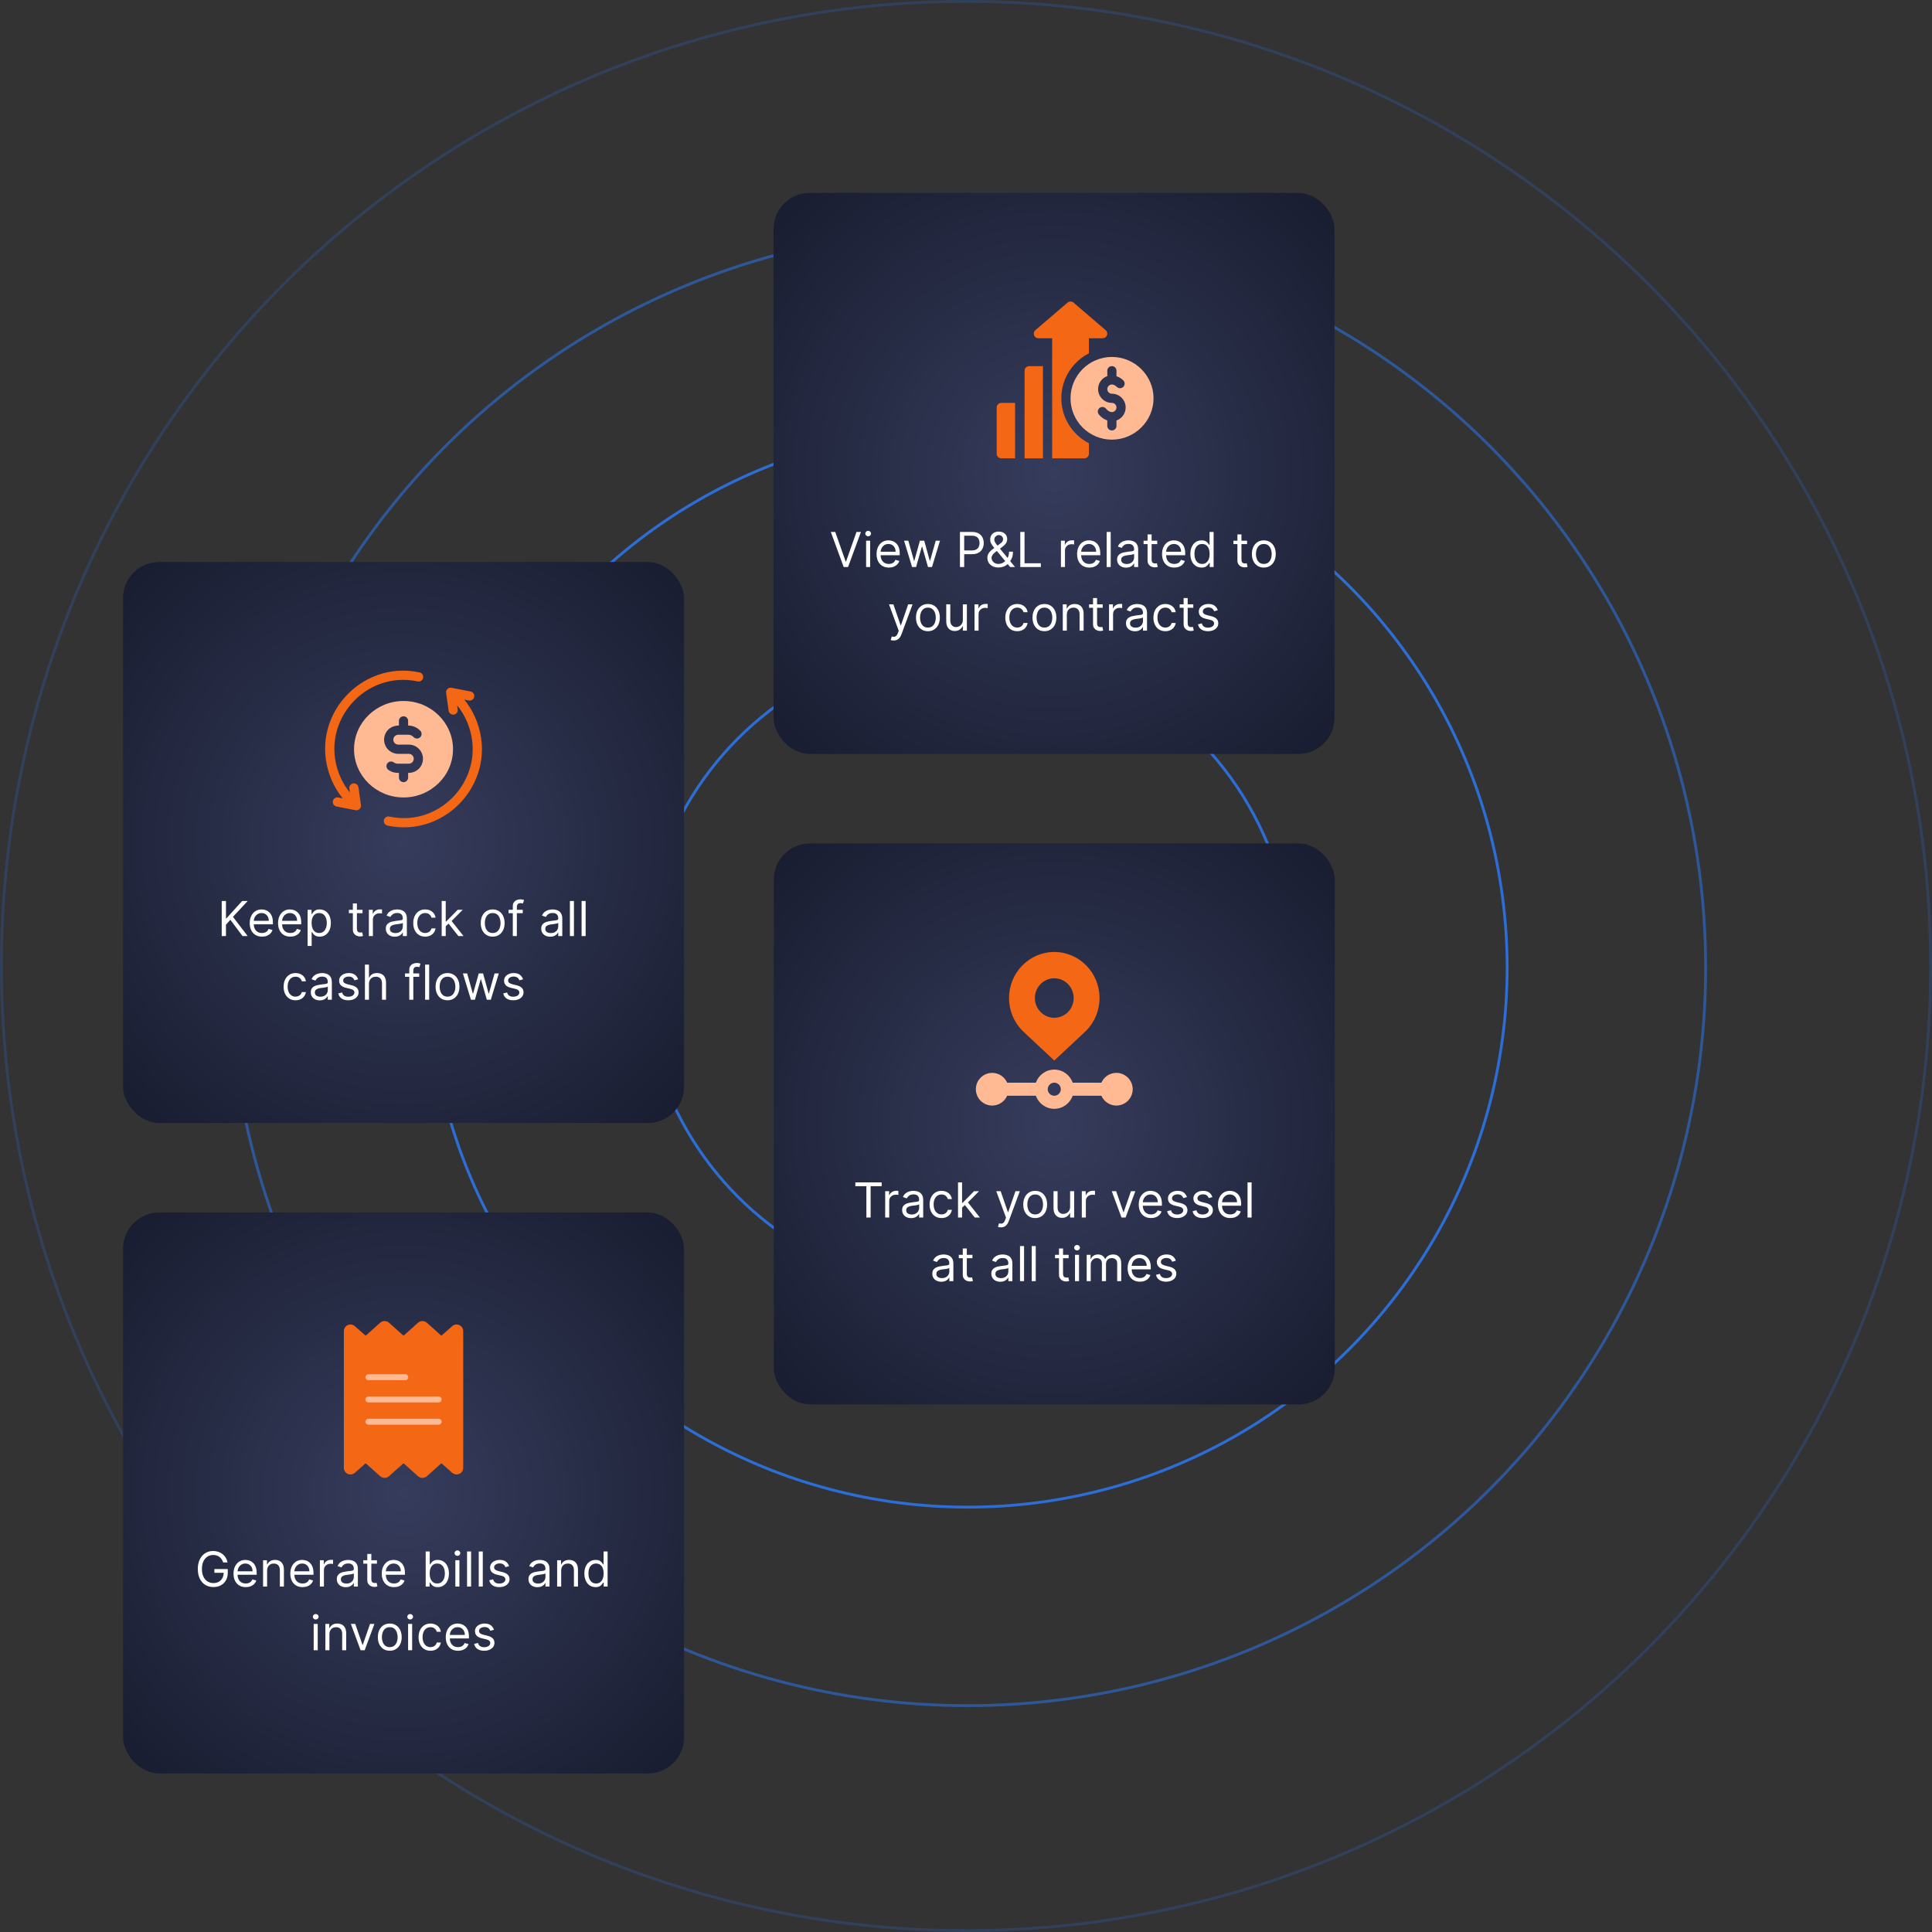 <svg width="759" height="759" viewBox="0 0 759 759" fill="none" xmlns="http://www.w3.org/2000/svg">
<rect x="0" y="0" width="759" height="759" fill="#333333" stroke="none"/>
<circle cx="380.15" cy="380.149" r="127.467" stroke="#2B7CFF" stroke-opacity="0.8" stroke-width="1.098"/>
<circle cx="380.15" cy="380.15" r="211.945" stroke="#2B7CFF" stroke-opacity="0.8" stroke-width="1.098"/>
<circle cx="380.15" cy="380.153" r="289.924" stroke="#2B7CFF" stroke-opacity="0.5" stroke-width="1.098"/>
<circle cx="379.5" cy="379.5" r="378.951" stroke="#2B7CFF" stroke-opacity="0.2" stroke-width="1.098"/>
<rect x="303.875" y="75.789" width="220.397" height="220.397" rx="14.219" fill="url(#paint0_radial_456_17305)"/>
<path d="M328.131 208.97L332.225 220.576H332.386L336.48 208.97H338.23L333.167 222.758H331.444L326.381 208.97H328.131ZM340.257 222.758V212.417H341.846V222.758H340.257ZM341.065 210.693C340.755 210.693 340.488 210.588 340.264 210.377C340.044 210.166 339.934 209.912 339.934 209.616C339.934 209.32 340.044 209.066 340.264 208.855C340.488 208.644 340.755 208.539 341.065 208.539C341.375 208.539 341.64 208.644 341.86 208.855C342.084 209.066 342.196 209.32 342.196 209.616C342.196 209.912 342.084 210.166 341.86 210.377C341.64 210.588 341.375 210.693 341.065 210.693ZM349.187 222.973C348.19 222.973 347.331 222.753 346.608 222.313C345.89 221.869 345.336 221.25 344.945 220.455C344.559 219.656 344.366 218.727 344.366 217.668C344.366 216.609 344.559 215.675 344.945 214.867C345.336 214.055 345.879 213.422 346.575 212.969C347.275 212.511 348.092 212.282 349.025 212.282C349.564 212.282 350.096 212.372 350.621 212.551C351.146 212.731 351.624 213.023 352.055 213.427C352.486 213.826 352.829 214.356 353.085 215.015C353.341 215.675 353.469 216.488 353.469 217.453V218.126H345.497V216.752H351.853C351.853 216.169 351.736 215.648 351.503 215.19C351.274 214.733 350.946 214.371 350.52 214.106C350.098 213.842 349.6 213.709 349.025 213.709C348.392 213.709 347.845 213.866 347.382 214.181C346.925 214.49 346.572 214.894 346.325 215.392C346.079 215.891 345.955 216.425 345.955 216.995V217.91C345.955 218.691 346.09 219.353 346.359 219.896C346.633 220.435 347.012 220.846 347.497 221.129C347.982 221.407 348.545 221.546 349.187 221.546C349.604 221.546 349.981 221.488 350.318 221.371C350.659 221.25 350.953 221.07 351.2 220.832C351.447 220.59 351.637 220.289 351.772 219.93L353.307 220.361C353.146 220.882 352.874 221.339 352.492 221.734C352.111 222.125 351.64 222.43 351.079 222.65C350.518 222.866 349.887 222.973 349.187 222.973ZM358.323 222.758L355.173 212.417H356.842L359.077 220.334H359.185L361.393 212.417H363.09L365.271 220.307H365.379L367.614 212.417H369.284L366.133 222.758H364.571L362.309 214.813H362.147L359.885 222.758H358.323ZM377.122 222.758V208.97H381.781C382.862 208.97 383.747 209.165 384.433 209.555C385.125 209.941 385.636 210.464 385.968 211.124C386.3 211.784 386.467 212.52 386.467 213.332C386.467 214.145 386.3 214.883 385.968 215.547C385.641 216.212 385.133 216.741 384.447 217.136C383.76 217.527 382.88 217.722 381.808 217.722H378.468V216.241H381.754C382.494 216.241 383.089 216.113 383.538 215.857C383.987 215.601 384.312 215.256 384.514 214.82C384.721 214.38 384.824 213.884 384.824 213.332C384.824 212.78 384.721 212.286 384.514 211.851C384.312 211.416 383.984 211.075 383.531 210.828C383.078 210.576 382.476 210.451 381.727 210.451H378.791V222.758H377.122ZM392.292 222.946C391.386 222.946 390.605 222.78 389.949 222.448C389.294 222.116 388.789 221.66 388.435 221.081C388.08 220.502 387.903 219.84 387.903 219.095C387.903 218.521 388.024 218.011 388.266 217.567C388.513 217.118 388.852 216.703 389.283 216.321C389.718 215.935 390.219 215.549 390.784 215.163L392.777 213.682C393.168 213.427 393.48 213.153 393.713 212.861C393.951 212.569 394.07 212.188 394.07 211.716C394.07 211.366 393.915 211.027 393.605 210.7C393.3 210.372 392.898 210.208 392.4 210.208C392.05 210.208 391.74 210.298 391.471 210.478C391.206 210.653 390.998 210.877 390.845 211.151C390.697 211.42 390.623 211.698 390.623 211.986C390.623 212.309 390.71 212.637 390.885 212.969C391.065 213.296 391.292 213.633 391.565 213.979C391.844 214.32 392.131 214.67 392.427 215.029L398.756 222.758H396.844L391.619 216.456C391.134 215.873 390.695 215.343 390.3 214.867C389.905 214.392 389.59 213.922 389.357 213.46C389.124 212.998 389.007 212.497 389.007 211.959C389.007 211.339 389.144 210.796 389.418 210.33C389.696 209.858 390.084 209.492 390.582 209.232C391.085 208.967 391.673 208.835 392.346 208.835C393.037 208.835 393.632 208.97 394.13 209.239C394.629 209.504 395.012 209.856 395.282 210.296C395.551 210.731 395.686 211.205 395.686 211.716C395.686 212.376 395.522 212.948 395.194 213.433C394.866 213.918 394.42 214.369 393.854 214.786L391.107 216.833C390.488 217.291 390.068 217.735 389.848 218.166C389.629 218.597 389.519 218.907 389.519 219.095C389.519 219.526 389.631 219.928 389.855 220.3C390.08 220.673 390.396 220.974 390.805 221.203C391.213 221.432 391.691 221.546 392.239 221.546C392.759 221.546 393.266 221.436 393.76 221.216C394.254 220.992 394.7 220.668 395.1 220.247C395.504 219.825 395.823 219.317 396.056 218.725C396.294 218.133 396.413 217.466 396.413 216.725H397.948C397.948 217.641 397.842 218.388 397.631 218.967C397.42 219.546 397.182 220 396.918 220.327C396.653 220.655 396.44 220.9 396.278 221.061C396.224 221.129 396.175 221.196 396.13 221.263C396.085 221.331 396.036 221.398 395.982 221.465C395.537 221.963 394.976 222.336 394.299 222.583C393.621 222.825 392.952 222.946 392.292 222.946ZM400.825 222.758V208.97H402.494V221.277H408.904V222.758H400.825ZM416.795 222.758V212.417H418.33V213.979H418.438C418.627 213.467 418.968 213.052 419.462 212.733C419.955 212.414 420.512 212.255 421.131 212.255C421.248 212.255 421.394 212.257 421.569 212.262C421.744 212.266 421.876 212.273 421.966 212.282V213.898C421.912 213.884 421.789 213.864 421.596 213.837C421.407 213.806 421.208 213.79 420.997 213.79C420.494 213.79 420.045 213.896 419.65 214.106C419.26 214.313 418.95 214.6 418.721 214.968C418.497 215.332 418.384 215.747 418.384 216.214V222.758H416.795ZM427.965 222.973C426.969 222.973 426.109 222.753 425.387 222.313C424.669 221.869 424.114 221.25 423.724 220.455C423.338 219.656 423.145 218.727 423.145 217.668C423.145 216.609 423.338 215.675 423.724 214.867C424.114 214.055 424.657 213.422 425.353 212.969C426.053 212.511 426.87 212.282 427.804 212.282C428.342 212.282 428.874 212.372 429.399 212.551C429.924 212.731 430.402 213.023 430.833 213.427C431.264 213.826 431.608 214.356 431.863 215.015C432.119 215.675 432.247 216.488 432.247 217.453V218.126H424.276V216.752H430.631C430.631 216.169 430.515 215.648 430.281 215.19C430.052 214.733 429.725 214.371 429.298 214.106C428.876 213.842 428.378 213.709 427.804 213.709C427.171 213.709 426.623 213.866 426.161 214.181C425.703 214.49 425.351 214.894 425.104 215.392C424.857 215.891 424.734 216.425 424.734 216.995V217.91C424.734 218.691 424.868 219.353 425.138 219.896C425.411 220.435 425.791 220.846 426.275 221.129C426.76 221.407 427.323 221.546 427.965 221.546C428.383 221.546 428.76 221.488 429.096 221.371C429.437 221.25 429.731 221.07 429.978 220.832C430.225 220.59 430.416 220.289 430.551 219.93L432.086 220.361C431.924 220.882 431.652 221.339 431.271 221.734C430.889 222.125 430.418 222.43 429.857 222.65C429.296 222.866 428.665 222.973 427.965 222.973ZM436.348 208.97V222.758H434.759V208.97H436.348ZM442.396 223C441.741 223 441.146 222.877 440.612 222.63C440.078 222.379 439.654 222.017 439.339 221.546C439.025 221.07 438.868 220.496 438.868 219.822C438.868 219.23 438.985 218.75 439.218 218.382C439.452 218.009 439.763 217.717 440.154 217.506C440.544 217.295 440.975 217.138 441.447 217.035C441.922 216.927 442.4 216.842 442.881 216.779C443.509 216.699 444.018 216.638 444.409 216.598C444.804 216.553 445.091 216.479 445.271 216.375C445.455 216.272 445.547 216.093 445.547 215.837V215.783C445.547 215.119 445.365 214.602 445.001 214.234C444.642 213.866 444.097 213.682 443.365 213.682C442.607 213.682 442.012 213.848 441.581 214.181C441.15 214.513 440.847 214.867 440.672 215.244L439.164 214.706C439.434 214.077 439.793 213.588 440.241 213.238C440.695 212.883 441.189 212.637 441.723 212.497C442.261 212.354 442.791 212.282 443.312 212.282C443.644 212.282 444.025 212.322 444.456 212.403C444.891 212.479 445.311 212.639 445.715 212.881C446.123 213.124 446.462 213.489 446.732 213.979C447.001 214.468 447.136 215.123 447.136 215.944V222.758H445.547V221.357H445.466C445.358 221.582 445.179 221.822 444.927 222.078C444.676 222.334 444.342 222.551 443.924 222.731C443.507 222.91 442.997 223 442.396 223ZM442.638 221.573C443.267 221.573 443.796 221.449 444.227 221.203C444.663 220.956 444.99 220.637 445.21 220.247C445.435 219.856 445.547 219.445 445.547 219.015V217.56C445.479 217.641 445.331 217.715 445.102 217.782C444.878 217.845 444.618 217.901 444.321 217.951C444.03 217.996 443.745 218.036 443.466 218.072C443.193 218.103 442.97 218.13 442.8 218.153C442.387 218.207 442.001 218.294 441.642 218.415C441.287 218.532 441 218.709 440.78 218.947C440.565 219.181 440.457 219.499 440.457 219.903C440.457 220.455 440.661 220.873 441.07 221.155C441.483 221.434 442.005 221.573 442.638 221.573ZM454.628 212.417V213.763H449.269V212.417H454.628ZM450.831 209.939H452.42V219.795C452.42 220.244 452.485 220.581 452.615 220.805C452.749 221.025 452.92 221.173 453.126 221.25C453.337 221.322 453.56 221.357 453.793 221.357C453.968 221.357 454.112 221.348 454.224 221.331C454.336 221.308 454.426 221.29 454.493 221.277L454.816 222.704C454.709 222.744 454.558 222.785 454.365 222.825C454.172 222.87 453.928 222.892 453.631 222.892C453.183 222.892 452.743 222.796 452.312 222.603C451.885 222.41 451.531 222.116 451.248 221.721C450.97 221.326 450.831 220.828 450.831 220.226V209.939ZM461.337 222.973C460.341 222.973 459.481 222.753 458.759 222.313C458.041 221.869 457.486 221.25 457.096 220.455C456.71 219.656 456.517 218.727 456.517 217.668C456.517 216.609 456.71 215.675 457.096 214.867C457.486 214.055 458.029 213.422 458.725 212.969C459.425 212.511 460.242 212.282 461.176 212.282C461.714 212.282 462.246 212.372 462.771 212.551C463.296 212.731 463.774 213.023 464.205 213.427C464.636 213.826 464.98 214.356 465.235 215.015C465.491 215.675 465.619 216.488 465.619 217.453V218.126H457.648V216.752H464.003C464.003 216.169 463.887 215.648 463.653 215.19C463.424 214.733 463.097 214.371 462.67 214.106C462.248 213.842 461.75 213.709 461.176 213.709C460.543 213.709 459.995 213.866 459.533 214.181C459.075 214.49 458.723 214.894 458.476 215.392C458.229 215.891 458.106 216.425 458.106 216.995V217.91C458.106 218.691 458.24 219.353 458.51 219.896C458.783 220.435 459.163 220.846 459.647 221.129C460.132 221.407 460.695 221.546 461.337 221.546C461.755 221.546 462.132 221.488 462.468 221.371C462.809 221.25 463.103 221.07 463.35 220.832C463.597 220.59 463.788 220.289 463.923 219.93L465.458 220.361C465.296 220.882 465.024 221.339 464.643 221.734C464.261 222.125 463.79 222.43 463.229 222.65C462.668 222.866 462.037 222.973 461.337 222.973ZM472.036 222.973C471.174 222.973 470.413 222.756 469.754 222.32C469.094 221.88 468.578 221.261 468.205 220.462C467.833 219.659 467.646 218.709 467.646 217.614C467.646 216.528 467.833 215.585 468.205 214.786C468.578 213.988 469.096 213.37 469.76 212.935C470.425 212.5 471.192 212.282 472.063 212.282C472.736 212.282 473.268 212.394 473.658 212.619C474.053 212.839 474.354 213.09 474.561 213.373C474.772 213.651 474.935 213.88 475.052 214.059H475.187V208.97H476.776V222.758H475.241V221.169H475.052C474.935 221.357 474.769 221.595 474.554 221.883C474.338 222.165 474.031 222.419 473.631 222.643C473.232 222.863 472.7 222.973 472.036 222.973ZM472.251 221.546C472.889 221.546 473.427 221.38 473.867 221.048C474.307 220.711 474.641 220.247 474.87 219.654C475.099 219.057 475.214 218.368 475.214 217.587C475.214 216.815 475.101 216.14 474.877 215.561C474.653 214.977 474.32 214.524 473.881 214.201C473.441 213.873 472.898 213.709 472.251 213.709C471.578 213.709 471.017 213.882 470.568 214.228C470.124 214.569 469.789 215.033 469.565 215.621C469.345 216.205 469.235 216.86 469.235 217.587C469.235 218.323 469.347 218.992 469.572 219.594C469.801 220.19 470.137 220.666 470.582 221.021C471.03 221.371 471.587 221.546 472.251 221.546ZM489.925 212.417V213.763H484.566V212.417H489.925ZM486.128 209.939H487.717V219.795C487.717 220.244 487.782 220.581 487.912 220.805C488.047 221.025 488.217 221.173 488.424 221.25C488.635 221.322 488.857 221.357 489.09 221.357C489.266 221.357 489.409 221.348 489.521 221.331C489.634 221.308 489.723 221.29 489.791 221.277L490.114 222.704C490.006 222.744 489.856 222.785 489.663 222.825C489.47 222.87 489.225 222.892 488.929 222.892C488.48 222.892 488.04 222.796 487.609 222.603C487.183 222.41 486.828 222.116 486.546 221.721C486.267 221.326 486.128 220.828 486.128 220.226V209.939ZM496.5 222.973C495.567 222.973 494.747 222.751 494.043 222.307C493.343 221.862 492.795 221.241 492.4 220.442C492.01 219.643 491.814 218.709 491.814 217.641C491.814 216.564 492.01 215.624 492.4 214.82C492.795 214.017 493.343 213.393 494.043 212.948C494.747 212.504 495.567 212.282 496.5 212.282C497.434 212.282 498.251 212.504 498.951 212.948C499.656 213.393 500.203 214.017 500.594 214.82C500.989 215.624 501.186 216.564 501.186 217.641C501.186 218.709 500.989 219.643 500.594 220.442C500.203 221.241 499.656 221.862 498.951 222.307C498.251 222.751 497.434 222.973 496.5 222.973ZM496.5 221.546C497.209 221.546 497.793 221.364 498.251 221.001C498.708 220.637 499.047 220.159 499.267 219.567C499.487 218.974 499.597 218.332 499.597 217.641C499.597 216.95 499.487 216.306 499.267 215.709C499.047 215.112 498.708 214.629 498.251 214.261C497.793 213.893 497.209 213.709 496.5 213.709C495.791 213.709 495.208 213.893 494.75 214.261C494.292 214.629 493.953 215.112 493.733 215.709C493.513 216.306 493.403 216.95 493.403 217.641C493.403 218.332 493.513 218.974 493.733 219.567C493.953 220.159 494.292 220.637 494.75 221.001C495.208 221.364 495.791 221.546 496.5 221.546ZM351.079 251.636C350.81 251.636 350.57 251.613 350.359 251.568C350.148 251.528 350.002 251.488 349.921 251.447L350.325 250.047C350.711 250.146 351.052 250.182 351.348 250.155C351.645 250.128 351.907 249.995 352.136 249.757C352.37 249.524 352.583 249.145 352.776 248.62L353.072 247.812L349.248 237.417H350.971L353.826 245.657H353.934L356.788 237.417H358.512L354.122 249.266C353.925 249.8 353.68 250.242 353.388 250.592C353.097 250.947 352.758 251.209 352.372 251.38C351.99 251.55 351.559 251.636 351.079 251.636ZM364.535 247.973C363.601 247.973 362.782 247.751 362.077 247.307C361.377 246.862 360.83 246.241 360.435 245.442C360.044 244.643 359.849 243.709 359.849 242.641C359.849 241.564 360.044 240.624 360.435 239.82C360.83 239.017 361.377 238.393 362.077 237.948C362.782 237.504 363.601 237.282 364.535 237.282C365.468 237.282 366.285 237.504 366.985 237.948C367.69 238.393 368.238 239.017 368.628 239.82C369.023 240.624 369.221 241.564 369.221 242.641C369.221 243.709 369.023 244.643 368.628 245.442C368.238 246.241 367.69 246.862 366.985 247.307C366.285 247.751 365.468 247.973 364.535 247.973ZM364.535 246.546C365.244 246.546 365.827 246.364 366.285 246.001C366.743 245.637 367.082 245.159 367.302 244.567C367.522 243.974 367.632 243.332 367.632 242.641C367.632 241.95 367.522 241.306 367.302 240.709C367.082 240.112 366.743 239.629 366.285 239.261C365.827 238.893 365.244 238.709 364.535 238.709C363.826 238.709 363.242 238.893 362.784 239.261C362.326 239.629 361.988 240.112 361.768 240.709C361.548 241.306 361.438 241.95 361.438 242.641C361.438 243.332 361.548 243.974 361.768 244.567C361.988 245.159 362.326 245.637 362.784 246.001C363.242 246.364 363.826 246.546 364.535 246.546ZM378.258 243.53V237.417H379.847V247.758H378.258V246.007H378.15C377.908 246.532 377.531 246.979 377.019 247.347C376.507 247.711 375.861 247.892 375.08 247.892C374.434 247.892 373.859 247.751 373.357 247.468C372.854 247.181 372.459 246.75 372.172 246.176C371.884 245.597 371.741 244.867 371.741 243.988V237.417H373.33V243.88C373.33 244.634 373.541 245.235 373.963 245.684C374.389 246.133 374.932 246.357 375.592 246.357C375.987 246.357 376.388 246.256 376.797 246.054C377.21 245.853 377.555 245.543 377.834 245.125C378.116 244.708 378.258 244.176 378.258 243.53ZM382.852 247.758V237.417H384.387V238.979H384.494C384.683 238.467 385.024 238.052 385.518 237.733C386.012 237.414 386.568 237.255 387.187 237.255C387.304 237.255 387.45 237.257 387.625 237.262C387.8 237.266 387.933 237.273 388.022 237.282V238.898C387.968 238.884 387.845 238.864 387.652 238.837C387.463 238.806 387.264 238.79 387.053 238.79C386.55 238.79 386.101 238.896 385.706 239.106C385.316 239.313 385.006 239.6 384.777 239.968C384.553 240.332 384.441 240.747 384.441 241.214V247.758H382.852ZM399.629 247.973C398.659 247.973 397.824 247.744 397.124 247.287C396.424 246.829 395.885 246.198 395.508 245.395C395.131 244.591 394.943 243.673 394.943 242.641C394.943 241.591 395.136 240.664 395.522 239.861C395.912 239.053 396.455 238.422 397.151 237.969C397.851 237.511 398.668 237.282 399.602 237.282C400.329 237.282 400.984 237.417 401.568 237.686C402.151 237.955 402.629 238.332 403.002 238.817C403.374 239.302 403.605 239.867 403.695 240.514H402.106C401.985 240.042 401.716 239.625 401.298 239.261C400.885 238.893 400.329 238.709 399.629 238.709C399.009 238.709 398.466 238.871 397.999 239.194C397.537 239.513 397.176 239.964 396.915 240.547C396.66 241.126 396.532 241.806 396.532 242.587C396.532 243.386 396.657 244.082 396.909 244.674C397.164 245.267 397.524 245.727 397.986 246.054C398.453 246.382 399 246.546 399.629 246.546C400.042 246.546 400.416 246.474 400.753 246.331C401.09 246.187 401.375 245.98 401.608 245.711C401.841 245.442 402.007 245.119 402.106 244.742H403.695C403.605 245.352 403.383 245.902 403.029 246.391C402.678 246.876 402.214 247.262 401.635 247.549C401.06 247.832 400.392 247.973 399.629 247.973ZM410.314 247.973C409.38 247.973 408.561 247.751 407.856 247.307C407.156 246.862 406.609 246.241 406.214 245.442C405.823 244.643 405.628 243.709 405.628 242.641C405.628 241.564 405.823 240.624 406.214 239.82C406.609 239.017 407.156 238.393 407.856 237.948C408.561 237.504 409.38 237.282 410.314 237.282C411.247 237.282 412.064 237.504 412.764 237.948C413.469 238.393 414.017 239.017 414.407 239.82C414.802 240.624 415 241.564 415 242.641C415 243.709 414.802 244.643 414.407 245.442C414.017 246.241 413.469 246.862 412.764 247.307C412.064 247.751 411.247 247.973 410.314 247.973ZM410.314 246.546C411.023 246.546 411.606 246.364 412.064 246.001C412.522 245.637 412.861 245.159 413.081 244.567C413.301 243.974 413.411 243.332 413.411 242.641C413.411 241.95 413.301 241.306 413.081 240.709C412.861 240.112 412.522 239.629 412.064 239.261C411.606 238.893 411.023 238.709 410.314 238.709C409.605 238.709 409.021 238.893 408.563 239.261C408.105 239.629 407.767 240.112 407.547 240.709C407.327 241.306 407.217 241.95 407.217 242.641C407.217 243.332 407.327 243.974 407.547 244.567C407.767 245.159 408.105 245.637 408.563 246.001C409.021 246.364 409.605 246.546 410.314 246.546ZM419.109 241.537V247.758H417.52V237.417H419.055V239.032H419.189C419.432 238.507 419.8 238.085 420.294 237.767C420.787 237.444 421.425 237.282 422.206 237.282C422.906 237.282 423.518 237.426 424.044 237.713C424.569 237.996 424.977 238.427 425.269 239.006C425.561 239.58 425.707 240.307 425.707 241.187V247.758H424.118V241.295C424.118 240.482 423.907 239.849 423.485 239.396C423.063 238.938 422.484 238.709 421.748 238.709C421.241 238.709 420.787 238.819 420.388 239.039C419.993 239.259 419.681 239.58 419.452 240.002C419.223 240.424 419.109 240.935 419.109 241.537ZM433.202 237.417V238.763H427.843V237.417H433.202ZM429.405 234.939H430.994V244.795C430.994 245.244 431.059 245.581 431.189 245.805C431.324 246.025 431.494 246.173 431.701 246.25C431.912 246.322 432.134 246.357 432.367 246.357C432.542 246.357 432.686 246.348 432.798 246.331C432.91 246.308 433 246.29 433.067 246.277L433.391 247.704C433.283 247.744 433.132 247.785 432.939 247.825C432.746 247.87 432.502 247.892 432.206 247.892C431.757 247.892 431.317 247.796 430.886 247.603C430.46 247.41 430.105 247.116 429.822 246.721C429.544 246.326 429.405 245.828 429.405 245.226V234.939ZM435.687 247.758V237.417H437.222V238.979H437.33C437.518 238.467 437.859 238.052 438.353 237.733C438.847 237.414 439.403 237.255 440.023 237.255C440.139 237.255 440.285 237.257 440.46 237.262C440.635 237.266 440.768 237.273 440.858 237.282V238.898C440.804 238.884 440.68 238.864 440.487 238.837C440.299 238.806 440.099 238.79 439.888 238.79C439.385 238.79 438.936 238.896 438.542 239.106C438.151 239.313 437.841 239.6 437.612 239.968C437.388 240.332 437.276 240.747 437.276 241.214V247.758H435.687ZM445.879 248C445.224 248 444.629 247.877 444.095 247.63C443.561 247.379 443.136 247.017 442.822 246.546C442.508 246.07 442.351 245.496 442.351 244.822C442.351 244.23 442.468 243.75 442.701 243.382C442.934 243.009 443.246 242.717 443.637 242.506C444.027 242.295 444.458 242.138 444.93 242.035C445.405 241.927 445.883 241.842 446.364 241.779C446.992 241.699 447.501 241.638 447.892 241.598C448.287 241.553 448.574 241.479 448.754 241.375C448.938 241.272 449.03 241.093 449.03 240.837V240.783C449.03 240.119 448.848 239.602 448.484 239.234C448.125 238.866 447.58 238.682 446.848 238.682C446.09 238.682 445.495 238.848 445.064 239.181C444.633 239.513 444.33 239.867 444.155 240.244L442.647 239.706C442.917 239.077 443.276 238.588 443.724 238.238C444.178 237.883 444.671 237.637 445.206 237.497C445.744 237.354 446.274 237.282 446.794 237.282C447.127 237.282 447.508 237.322 447.939 237.403C448.374 237.479 448.794 237.639 449.198 237.881C449.606 238.124 449.945 238.489 450.215 238.979C450.484 239.468 450.619 240.123 450.619 240.944V247.758H449.03V246.357H448.949C448.841 246.582 448.662 246.822 448.41 247.078C448.159 247.334 447.825 247.551 447.407 247.731C446.99 247.91 446.48 248 445.879 248ZM446.121 246.573C446.75 246.573 447.279 246.449 447.71 246.203C448.145 245.956 448.473 245.637 448.693 245.247C448.917 244.856 449.03 244.445 449.03 244.015V242.56C448.962 242.641 448.814 242.715 448.585 242.782C448.361 242.845 448.101 242.901 447.804 242.951C447.513 242.996 447.228 243.036 446.949 243.072C446.676 243.103 446.453 243.13 446.283 243.153C445.87 243.207 445.484 243.294 445.125 243.415C444.77 243.532 444.483 243.709 444.263 243.947C444.048 244.181 443.94 244.499 443.94 244.903C443.94 245.455 444.144 245.873 444.553 246.155C444.965 246.434 445.488 246.573 446.121 246.573ZM457.814 247.973C456.845 247.973 456.01 247.744 455.31 247.287C454.61 246.829 454.071 246.198 453.694 245.395C453.317 244.591 453.129 243.673 453.129 242.641C453.129 241.591 453.322 240.664 453.708 239.861C454.098 239.053 454.641 238.422 455.337 237.969C456.037 237.511 456.854 237.282 457.788 237.282C458.515 237.282 459.17 237.417 459.753 237.686C460.337 237.955 460.815 238.332 461.187 238.817C461.56 239.302 461.791 239.867 461.881 240.514H460.292C460.171 240.042 459.902 239.625 459.484 239.261C459.071 238.893 458.515 238.709 457.814 238.709C457.195 238.709 456.652 238.871 456.185 239.194C455.723 239.513 455.362 239.964 455.101 240.547C454.845 241.126 454.718 241.806 454.718 242.587C454.718 243.386 454.843 244.082 455.095 244.674C455.35 245.267 455.709 245.727 456.172 246.054C456.639 246.382 457.186 246.546 457.814 246.546C458.227 246.546 458.602 246.474 458.939 246.331C459.275 246.187 459.56 245.98 459.794 245.711C460.027 245.442 460.193 245.119 460.292 244.742H461.881C461.791 245.352 461.569 245.902 461.214 246.391C460.864 246.876 460.4 247.262 459.821 247.549C459.246 247.832 458.578 247.973 457.814 247.973ZM468.796 237.417V238.763H463.437V237.417H468.796ZM464.999 234.939H466.588V244.795C466.588 245.244 466.653 245.581 466.783 245.805C466.917 246.025 467.088 246.173 467.294 246.25C467.505 246.322 467.728 246.357 467.961 246.357C468.136 246.357 468.28 246.348 468.392 246.331C468.504 246.308 468.594 246.29 468.661 246.277L468.984 247.704C468.877 247.744 468.726 247.785 468.533 247.825C468.34 247.87 468.096 247.892 467.799 247.892C467.351 247.892 466.911 247.796 466.48 247.603C466.053 247.41 465.699 247.116 465.416 246.721C465.138 246.326 464.999 245.828 464.999 245.226V234.939ZM478.421 239.733L476.993 240.137C476.903 239.899 476.771 239.668 476.596 239.443C476.425 239.214 476.192 239.026 475.896 238.878C475.6 238.729 475.22 238.655 474.758 238.655C474.125 238.655 473.598 238.801 473.176 239.093C472.758 239.38 472.55 239.746 472.55 240.19C472.55 240.585 472.693 240.897 472.981 241.126C473.268 241.355 473.717 241.546 474.327 241.699L475.862 242.076C476.787 242.3 477.476 242.643 477.929 243.106C478.382 243.563 478.609 244.154 478.609 244.876C478.609 245.469 478.438 245.998 478.097 246.465C477.761 246.932 477.289 247.3 476.684 247.569C476.078 247.839 475.373 247.973 474.57 247.973C473.515 247.973 472.642 247.744 471.951 247.287C471.259 246.829 470.822 246.16 470.638 245.28L472.146 244.903C472.289 245.46 472.561 245.877 472.96 246.155C473.364 246.434 473.892 246.573 474.543 246.573C475.283 246.573 475.871 246.416 476.307 246.102C476.746 245.783 476.966 245.401 476.966 244.957C476.966 244.598 476.841 244.297 476.589 244.055C476.338 243.808 475.952 243.624 475.431 243.503L473.708 243.099C472.761 242.874 472.065 242.527 471.621 242.055C471.181 241.58 470.961 240.985 470.961 240.271C470.961 239.688 471.125 239.172 471.452 238.723C471.784 238.274 472.236 237.922 472.806 237.666C473.38 237.41 474.031 237.282 474.758 237.282C475.781 237.282 476.585 237.506 477.168 237.955C477.756 238.404 478.174 238.997 478.421 239.733Z" fill="white"/>
<g clip-path="url(#clip0_456_17305)">
<path d="M436.809 140.227C427.85 140.227 420.562 147.514 420.562 156.473C420.562 165.431 427.85 172.719 436.809 172.719C445.767 172.719 453.175 165.431 453.175 156.473C453.175 147.514 445.768 140.227 436.809 140.227ZM438.661 165.172C438.646 165.178 438.629 165.175 438.614 165.181V167.304C438.614 168.301 437.806 169.109 436.809 169.109C435.811 169.109 435.003 168.301 435.003 167.304V165.169C433.815 164.767 432.675 164.005 431.702 162.844C431.06 162.08 431.159 160.942 431.924 160.302C432.687 159.66 433.829 159.759 434.466 160.524C435.421 161.661 436.502 162.112 437.426 161.781C438.136 161.522 438.614 160.839 438.614 160.083C438.614 159.087 437.805 158.278 436.809 158.278C433.822 158.278 431.393 155.849 431.393 152.863C431.393 150.682 432.691 148.723 434.699 147.874C434.798 147.832 434.903 147.834 435.004 147.798V145.642C435.004 144.644 435.811 143.837 436.809 143.837C437.807 143.837 438.614 144.644 438.614 145.642V147.802C439.549 148.117 440.46 148.619 441.274 149.408C441.99 150.1 442.007 151.243 441.313 151.96C440.62 152.676 439.476 152.692 438.76 151.999C437.882 151.147 436.911 150.855 436.107 151.199C435.437 151.482 435.003 152.135 435.003 152.863C435.003 153.859 435.813 154.668 436.809 154.668C439.795 154.668 442.224 157.097 442.224 160.083C442.224 162.352 440.793 164.397 438.661 165.172Z" fill="#FFBA93"/>
<path d="M393.366 158.281C392.368 158.281 391.561 159.089 391.561 160.086V178.258C391.561 179.256 392.368 180.063 393.366 180.063H398.781V158.281H393.366Z" fill="#F46715"/>
<path d="M434.374 129.712L421.738 118.882C421.065 118.3 420.063 118.3 419.39 118.882L406.754 129.712C406.179 130.203 405.973 130.999 406.236 131.708C406.497 132.417 407.172 132.887 407.928 132.887H413.343C413.343 148.494 413.343 164.455 413.343 180.062C417.994 180.062 421.209 180.062 425.979 180.062C426.977 180.062 427.785 179.254 427.785 178.257V174.139C421.365 170.845 416.954 164.172 416.954 156.475C416.954 148.777 421.365 142.104 427.785 138.81V132.888H433.2C433.956 132.888 434.631 132.417 434.892 131.708C435.155 130.999 434.949 130.203 434.374 129.712Z" fill="#F46715"/>
<path d="M404.317 143.836C403.319 143.836 402.512 144.643 402.512 145.641V158.277V180.059C405.148 180.059 407.172 180.059 409.732 180.059V143.836H404.317Z" fill="#F46715"/>
</g>
<rect x="303.982" y="331.336" width="220.397" height="220.397" rx="14.219" fill="url(#paint1_radial_456_17305)"/>
<path d="M336.03 465.998V464.516H346.371V465.998H342.035V478.305H340.365V465.998H336.03ZM347.753 478.305V467.963H349.288V469.525H349.396C349.584 469.014 349.926 468.599 350.419 468.28C350.913 467.961 351.47 467.802 352.089 467.802C352.206 467.802 352.352 467.804 352.527 467.809C352.702 467.813 352.834 467.82 352.924 467.829V469.445C352.87 469.431 352.746 469.411 352.553 469.384C352.365 469.353 352.165 469.337 351.954 469.337C351.452 469.337 351.003 469.442 350.608 469.653C350.217 469.86 349.908 470.147 349.679 470.515C349.454 470.879 349.342 471.294 349.342 471.761V478.305H347.753ZM357.945 478.547C357.29 478.547 356.695 478.424 356.161 478.177C355.627 477.925 355.203 477.564 354.889 477.093C354.574 476.617 354.417 476.043 354.417 475.369C354.417 474.777 354.534 474.297 354.767 473.929C355.001 473.556 355.313 473.264 355.703 473.053C356.094 472.842 356.525 472.685 356.996 472.582C357.472 472.474 357.95 472.389 358.43 472.326C359.058 472.245 359.568 472.185 359.958 472.144C360.353 472.1 360.64 472.025 360.82 471.922C361.004 471.819 361.096 471.639 361.096 471.384V471.33C361.096 470.665 360.914 470.149 360.551 469.781C360.192 469.413 359.646 469.229 358.915 469.229C358.156 469.229 357.561 469.395 357.13 469.727C356.7 470.06 356.397 470.414 356.222 470.791L354.713 470.253C354.983 469.624 355.342 469.135 355.791 468.785C356.244 468.43 356.738 468.183 357.272 468.044C357.81 467.901 358.34 467.829 358.861 467.829C359.193 467.829 359.574 467.869 360.005 467.95C360.441 468.026 360.86 468.186 361.264 468.428C361.673 468.67 362.012 469.036 362.281 469.525C362.55 470.015 362.685 470.67 362.685 471.491V478.305H361.096V476.904H361.015C360.907 477.129 360.728 477.369 360.477 477.625C360.225 477.881 359.891 478.098 359.473 478.278C359.056 478.457 358.547 478.547 357.945 478.547ZM358.187 477.12C358.816 477.12 359.345 476.996 359.776 476.749C360.212 476.503 360.539 476.184 360.759 475.793C360.984 475.403 361.096 474.992 361.096 474.561V473.107C361.029 473.188 360.88 473.262 360.652 473.329C360.427 473.392 360.167 473.448 359.871 473.498C359.579 473.543 359.294 473.583 359.016 473.619C358.742 473.65 358.52 473.677 358.349 473.7C357.936 473.753 357.55 473.841 357.191 473.962C356.836 474.079 356.549 474.256 356.329 474.494C356.114 474.727 356.006 475.046 356.006 475.45C356.006 476.002 356.21 476.42 356.619 476.702C357.032 476.981 357.555 477.12 358.187 477.12ZM369.881 478.52C368.911 478.52 368.076 478.291 367.376 477.833C366.676 477.376 366.137 476.745 365.76 475.942C365.383 475.138 365.195 474.22 365.195 473.188C365.195 472.138 365.388 471.211 365.774 470.407C366.164 469.6 366.707 468.969 367.403 468.516C368.103 468.058 368.92 467.829 369.854 467.829C370.581 467.829 371.236 467.963 371.82 468.233C372.403 468.502 372.881 468.879 373.254 469.364C373.626 469.849 373.857 470.414 373.947 471.06H372.358C372.237 470.589 371.968 470.172 371.55 469.808C371.138 469.44 370.581 469.256 369.881 469.256C369.261 469.256 368.718 469.418 368.251 469.741C367.789 470.06 367.428 470.511 367.168 471.094C366.912 471.673 366.784 472.353 366.784 473.134C366.784 473.933 366.909 474.629 367.161 475.221C367.417 475.814 367.776 476.274 368.238 476.601C368.705 476.929 369.252 477.093 369.881 477.093C370.294 477.093 370.668 477.021 371.005 476.877C371.342 476.734 371.627 476.527 371.86 476.258C372.094 475.989 372.26 475.666 372.358 475.289H373.947C373.857 475.899 373.635 476.449 373.281 476.938C372.931 477.423 372.466 477.809 371.887 478.096C371.313 478.379 370.644 478.52 369.881 478.52ZM377.846 474.534L377.819 472.569H378.142L382.666 467.963H384.632L379.812 472.838H379.677L377.846 474.534ZM376.365 478.305V464.516H377.954V478.305H376.365ZM382.936 478.305L378.896 473.188L380.027 472.084L384.955 478.305H382.936ZM393.222 482.183C392.953 482.183 392.713 482.16 392.502 482.115C392.291 482.075 392.145 482.035 392.064 481.994L392.468 480.594C392.854 480.692 393.196 480.728 393.492 480.701C393.788 480.675 394.051 480.542 394.279 480.304C394.513 480.071 394.726 479.692 394.919 479.166L395.215 478.359L391.391 467.963H393.115L395.969 476.204H396.077L398.932 467.963H400.655L396.266 479.813C396.068 480.347 395.823 480.789 395.532 481.139C395.24 481.494 394.901 481.756 394.515 481.927C394.134 482.097 393.703 482.183 393.222 482.183ZM406.678 478.52C405.744 478.52 404.925 478.298 404.221 477.854C403.52 477.409 402.973 476.788 402.578 475.989C402.187 475.19 401.992 474.256 401.992 473.188C401.992 472.111 402.187 471.17 402.578 470.367C402.973 469.564 403.52 468.94 404.221 468.495C404.925 468.051 405.744 467.829 406.678 467.829C407.612 467.829 408.428 468.051 409.129 468.495C409.833 468.94 410.381 469.564 410.771 470.367C411.166 471.17 411.364 472.111 411.364 473.188C411.364 474.256 411.166 475.19 410.771 475.989C410.381 476.788 409.833 477.409 409.129 477.854C408.428 478.298 407.612 478.52 406.678 478.52ZM406.678 477.093C407.387 477.093 407.971 476.911 408.428 476.547C408.886 476.184 409.225 475.706 409.445 475.113C409.665 474.521 409.775 473.879 409.775 473.188C409.775 472.497 409.665 471.853 409.445 471.256C409.225 470.659 408.886 470.176 408.428 469.808C407.971 469.44 407.387 469.256 406.678 469.256C405.969 469.256 405.385 469.44 404.928 469.808C404.47 470.176 404.131 470.659 403.911 471.256C403.691 471.853 403.581 472.497 403.581 473.188C403.581 473.879 403.691 474.521 403.911 475.113C404.131 475.706 404.47 476.184 404.928 476.547C405.385 476.911 405.969 477.093 406.678 477.093ZM420.401 474.077V467.963H421.99V478.305H420.401V476.554H420.293C420.051 477.079 419.674 477.526 419.162 477.894C418.651 478.258 418.004 478.439 417.223 478.439C416.577 478.439 416.003 478.298 415.5 478.015C414.997 477.728 414.602 477.297 414.315 476.723C414.028 476.144 413.884 475.414 413.884 474.534V467.963H415.473V474.427C415.473 475.181 415.684 475.782 416.106 476.231C416.532 476.68 417.075 476.904 417.735 476.904C418.13 476.904 418.532 476.803 418.94 476.601C419.353 476.399 419.699 476.09 419.977 475.672C420.26 475.255 420.401 474.723 420.401 474.077ZM424.995 478.305V467.963H426.53V469.525H426.638C426.826 469.014 427.167 468.599 427.661 468.28C428.155 467.961 428.711 467.802 429.331 467.802C429.447 467.802 429.593 467.804 429.768 467.809C429.943 467.813 430.076 467.82 430.166 467.829V469.445C430.112 469.431 429.988 469.411 429.795 469.384C429.607 469.353 429.407 469.337 429.196 469.337C428.693 469.337 428.245 469.442 427.85 469.653C427.459 469.86 427.149 470.147 426.92 470.515C426.696 470.879 426.584 471.294 426.584 471.761V478.305H424.995ZM446.027 467.963L442.203 478.305H440.587L436.763 467.963H438.486L441.341 476.204H441.449L444.303 467.963H446.027ZM452.184 478.52C451.188 478.52 450.328 478.3 449.606 477.86C448.888 477.416 448.333 476.797 447.943 476.002C447.557 475.203 447.364 474.274 447.364 473.215C447.364 472.156 447.557 471.222 447.943 470.414C448.333 469.602 448.876 468.969 449.572 468.516C450.272 468.058 451.089 467.829 452.023 467.829C452.561 467.829 453.093 467.919 453.618 468.098C454.143 468.278 454.621 468.569 455.052 468.973C455.483 469.373 455.827 469.902 456.082 470.562C456.338 471.222 456.466 472.034 456.466 472.999V473.673H448.495V472.299H454.85C454.85 471.716 454.734 471.195 454.5 470.737C454.271 470.279 453.944 469.918 453.517 469.653C453.095 469.389 452.597 469.256 452.023 469.256C451.39 469.256 450.842 469.413 450.38 469.727C449.922 470.037 449.57 470.441 449.323 470.939C449.076 471.437 448.953 471.972 448.953 472.542V473.457C448.953 474.238 449.087 474.9 449.357 475.443C449.63 475.982 450.01 476.393 450.494 476.675C450.979 476.954 451.542 477.093 452.184 477.093C452.602 477.093 452.979 477.034 453.315 476.918C453.656 476.797 453.95 476.617 454.197 476.379C454.444 476.137 454.635 475.836 454.77 475.477L456.305 475.908C456.143 476.429 455.871 476.886 455.49 477.281C455.108 477.672 454.637 477.977 454.076 478.197C453.515 478.412 452.884 478.52 452.184 478.52ZM466.303 470.279L464.876 470.683C464.786 470.446 464.653 470.214 464.478 469.99C464.308 469.761 464.074 469.573 463.778 469.424C463.482 469.276 463.103 469.202 462.64 469.202C462.008 469.202 461.48 469.348 461.058 469.64C460.641 469.927 460.432 470.293 460.432 470.737C460.432 471.132 460.576 471.444 460.863 471.673C461.15 471.902 461.599 472.093 462.21 472.245L463.745 472.622C464.669 472.847 465.358 473.19 465.811 473.652C466.265 474.11 466.491 474.701 466.491 475.423C466.491 476.016 466.321 476.545 465.98 477.012C465.643 477.479 465.172 477.847 464.566 478.116C463.96 478.385 463.255 478.52 462.452 478.52C461.397 478.52 460.524 478.291 459.833 477.833C459.142 477.376 458.704 476.707 458.52 475.827L460.028 475.45C460.172 476.007 460.443 476.424 460.843 476.702C461.247 476.981 461.774 477.12 462.425 477.12C463.166 477.12 463.754 476.963 464.189 476.648C464.629 476.33 464.849 475.948 464.849 475.504C464.849 475.145 464.723 474.844 464.472 474.602C464.22 474.355 463.834 474.171 463.314 474.05L461.59 473.646C460.643 473.421 459.947 473.073 459.503 472.602C459.063 472.126 458.843 471.532 458.843 470.818C458.843 470.235 459.007 469.718 459.335 469.27C459.667 468.821 460.118 468.468 460.688 468.213C461.263 467.957 461.913 467.829 462.64 467.829C463.664 467.829 464.467 468.053 465.051 468.502C465.639 468.951 466.056 469.543 466.303 470.279ZM476.303 470.279L474.876 470.683C474.786 470.446 474.654 470.214 474.478 469.99C474.308 469.761 474.075 469.573 473.778 469.424C473.482 469.276 473.103 469.202 472.641 469.202C472.008 469.202 471.48 469.348 471.058 469.64C470.641 469.927 470.432 470.293 470.432 470.737C470.432 471.132 470.576 471.444 470.863 471.673C471.15 471.902 471.599 472.093 472.21 472.245L473.745 472.622C474.669 472.847 475.358 473.19 475.812 473.652C476.265 474.11 476.492 474.701 476.492 475.423C476.492 476.016 476.321 476.545 475.98 477.012C475.643 477.479 475.172 477.847 474.566 478.116C473.96 478.385 473.255 478.52 472.452 478.52C471.397 478.52 470.524 478.291 469.833 477.833C469.142 477.376 468.704 476.707 468.52 475.827L470.028 475.45C470.172 476.007 470.443 476.424 470.843 476.702C471.247 476.981 471.774 477.12 472.425 477.12C473.166 477.12 473.754 476.963 474.189 476.648C474.629 476.33 474.849 475.948 474.849 475.504C474.849 475.145 474.723 474.844 474.472 474.602C474.22 474.355 473.834 474.171 473.314 474.05L471.59 473.646C470.643 473.421 469.947 473.073 469.503 472.602C469.063 472.126 468.843 471.532 468.843 470.818C468.843 470.235 469.007 469.718 469.335 469.27C469.667 468.821 470.118 468.468 470.688 468.213C471.263 467.957 471.913 467.829 472.641 467.829C473.664 467.829 474.467 468.053 475.051 468.502C475.639 468.951 476.056 469.543 476.303 470.279ZM483.314 478.52C482.317 478.52 481.458 478.3 480.735 477.86C480.017 477.416 479.463 476.797 479.072 476.002C478.686 475.203 478.493 474.274 478.493 473.215C478.493 472.156 478.686 471.222 479.072 470.414C479.463 469.602 480.006 468.969 480.702 468.516C481.402 468.058 482.219 467.829 483.152 467.829C483.691 467.829 484.223 467.919 484.748 468.098C485.273 468.278 485.751 468.569 486.182 468.973C486.613 469.373 486.956 469.902 487.212 470.562C487.468 471.222 487.596 472.034 487.596 472.999V473.673H479.624V472.299H485.98C485.98 471.716 485.863 471.195 485.63 470.737C485.401 470.279 485.073 469.918 484.647 469.653C484.225 469.389 483.727 469.256 483.152 469.256C482.519 469.256 481.972 469.413 481.51 469.727C481.052 470.037 480.699 470.441 480.452 470.939C480.206 471.437 480.082 471.972 480.082 472.542V473.457C480.082 474.238 480.217 474.9 480.486 475.443C480.76 475.982 481.139 476.393 481.624 476.675C482.109 476.954 482.672 477.093 483.314 477.093C483.731 477.093 484.108 477.034 484.445 476.918C484.786 476.797 485.08 476.617 485.327 476.379C485.574 476.137 485.764 475.836 485.899 475.477L487.434 475.908C487.273 476.429 487.001 476.886 486.62 477.281C486.238 477.672 485.767 477.977 485.206 478.197C484.645 478.412 484.014 478.52 483.314 478.52ZM491.696 464.516V478.305H490.107V464.516H491.696ZM369.797 503.547C369.141 503.547 368.547 503.424 368.012 503.177C367.478 502.925 367.054 502.564 366.74 502.093C366.426 501.617 366.269 501.043 366.269 500.369C366.269 499.777 366.385 499.297 366.619 498.929C366.852 498.556 367.164 498.264 367.555 498.053C367.945 497.842 368.376 497.685 368.847 497.582C369.323 497.474 369.801 497.389 370.281 497.326C370.91 497.245 371.419 497.185 371.81 497.144C372.205 497.1 372.492 497.025 372.671 496.922C372.855 496.819 372.947 496.639 372.947 496.384V496.33C372.947 495.665 372.766 495.149 372.402 494.781C372.043 494.413 371.498 494.229 370.766 494.229C370.008 494.229 369.413 494.395 368.982 494.727C368.551 495.06 368.248 495.414 368.073 495.791L366.565 495.253C366.834 494.624 367.193 494.135 367.642 493.785C368.096 493.43 368.589 493.183 369.123 493.044C369.662 492.901 370.192 492.829 370.712 492.829C371.044 492.829 371.426 492.869 371.857 492.95C372.292 493.026 372.712 493.186 373.116 493.428C373.524 493.67 373.863 494.036 374.132 494.525C374.402 495.015 374.536 495.67 374.536 496.491V503.305H372.947V501.904H372.867C372.759 502.129 372.579 502.369 372.328 502.625C372.077 502.881 371.742 503.098 371.325 503.278C370.907 503.457 370.398 503.547 369.797 503.547ZM370.039 502.12C370.667 502.12 371.197 501.996 371.628 501.749C372.063 501.503 372.391 501.184 372.611 500.793C372.835 500.403 372.947 499.992 372.947 499.561V498.107C372.88 498.188 372.732 498.262 372.503 498.329C372.279 498.392 372.018 498.448 371.722 498.498C371.43 498.543 371.145 498.583 370.867 498.619C370.593 498.65 370.371 498.677 370.201 498.7C369.788 498.753 369.402 498.841 369.043 498.962C368.688 499.079 368.401 499.256 368.181 499.494C367.965 499.727 367.858 500.046 367.858 500.45C367.858 501.002 368.062 501.42 368.47 501.702C368.883 501.981 369.406 502.12 370.039 502.12ZM382.029 492.963V494.31H376.669V492.963H382.029ZM378.231 490.486H379.82V500.342C379.82 500.791 379.885 501.128 380.015 501.352C380.15 501.572 380.321 501.72 380.527 501.797C380.738 501.868 380.96 501.904 381.194 501.904C381.369 501.904 381.512 501.895 381.625 501.877C381.737 501.855 381.827 501.837 381.894 501.824L382.217 503.251C382.109 503.291 381.959 503.332 381.766 503.372C381.573 503.417 381.328 503.439 381.032 503.439C380.583 503.439 380.143 503.343 379.713 503.15C379.286 502.957 378.932 502.663 378.649 502.268C378.37 501.873 378.231 501.375 378.231 500.773V490.486ZM392.983 503.547C392.328 503.547 391.733 503.424 391.199 503.177C390.665 502.925 390.241 502.564 389.927 502.093C389.613 501.617 389.456 501.043 389.456 500.369C389.456 499.777 389.572 499.297 389.806 498.929C390.039 498.556 390.351 498.264 390.742 498.053C391.132 497.842 391.563 497.685 392.034 497.582C392.51 497.474 392.988 497.389 393.468 497.326C394.097 497.245 394.606 497.185 394.996 497.144C395.391 497.1 395.679 497.025 395.858 496.922C396.042 496.819 396.134 496.639 396.134 496.384V496.33C396.134 495.665 395.952 495.149 395.589 494.781C395.23 494.413 394.685 494.229 393.953 494.229C393.194 494.229 392.6 494.395 392.169 494.727C391.738 495.06 391.435 495.414 391.26 495.791L389.752 495.253C390.021 494.624 390.38 494.135 390.829 493.785C391.282 493.43 391.776 493.183 392.31 493.044C392.849 492.901 393.378 492.829 393.899 492.829C394.231 492.829 394.613 492.869 395.044 492.95C395.479 493.026 395.899 493.186 396.303 493.428C396.711 493.67 397.05 494.036 397.319 494.525C397.589 495.015 397.723 495.67 397.723 496.491V503.305H396.134V501.904H396.053C395.946 502.129 395.766 502.369 395.515 502.625C395.264 502.881 394.929 503.098 394.512 503.278C394.094 503.457 393.585 503.547 392.983 503.547ZM393.226 502.12C393.854 502.12 394.384 501.996 394.815 501.749C395.25 501.503 395.578 501.184 395.798 500.793C396.022 500.403 396.134 499.992 396.134 499.561V498.107C396.067 498.188 395.919 498.262 395.69 498.329C395.466 498.392 395.205 498.448 394.909 498.498C394.617 498.543 394.332 498.583 394.054 498.619C393.78 498.65 393.558 498.677 393.387 498.7C392.974 498.753 392.588 498.841 392.229 498.962C391.875 499.079 391.588 499.256 391.368 499.494C391.152 499.727 391.044 500.046 391.044 500.45C391.044 501.002 391.249 501.42 391.657 501.702C392.07 501.981 392.593 502.12 393.226 502.12ZM402.307 489.516V503.305H400.718V489.516H402.307ZM406.901 489.516V503.305H405.312V489.516H406.901ZM419.83 492.963V494.31H414.471V492.963H419.83ZM416.033 490.486H417.622V500.342C417.622 500.791 417.687 501.128 417.817 501.352C417.952 501.572 418.122 501.72 418.329 501.797C418.54 501.868 418.762 501.904 418.995 501.904C419.17 501.904 419.314 501.895 419.426 501.877C419.538 501.855 419.628 501.837 419.695 501.824L420.018 503.251C419.911 503.291 419.76 503.332 419.567 503.372C419.374 503.417 419.13 503.439 418.834 503.439C418.385 503.439 417.945 503.343 417.514 503.15C417.088 502.957 416.733 502.663 416.45 502.268C416.172 501.873 416.033 501.375 416.033 500.773V490.486ZM422.315 503.305V492.963H423.904V503.305H422.315ZM423.123 491.24C422.813 491.24 422.546 491.134 422.322 490.924C422.102 490.713 421.992 490.459 421.992 490.163C421.992 489.867 422.102 489.613 422.322 489.402C422.546 489.191 422.813 489.086 423.123 489.086C423.432 489.086 423.697 489.191 423.917 489.402C424.142 489.613 424.254 489.867 424.254 490.163C424.254 490.459 424.142 490.713 423.917 490.924C423.697 491.134 423.432 491.24 423.123 491.24ZM426.909 503.305V492.963H428.444V494.579H428.578C428.794 494.027 429.142 493.599 429.622 493.293C430.102 492.984 430.679 492.829 431.352 492.829C432.034 492.829 432.602 492.984 433.055 493.293C433.513 493.599 433.87 494.027 434.126 494.579H434.234C434.498 494.045 434.896 493.621 435.425 493.307C435.955 492.988 436.59 492.829 437.331 492.829C438.255 492.829 439.011 493.118 439.599 493.697C440.187 494.272 440.481 495.167 440.481 496.384V503.305H438.893V496.384C438.893 495.621 438.684 495.075 438.266 494.748C437.849 494.42 437.358 494.256 436.792 494.256C436.065 494.256 435.502 494.476 435.102 494.916C434.703 495.351 434.503 495.903 434.503 496.572V503.305H432.887V496.222C432.887 495.634 432.696 495.161 432.315 494.801C431.933 494.438 431.442 494.256 430.84 494.256C430.427 494.256 430.041 494.366 429.682 494.586C429.328 494.806 429.041 495.111 428.821 495.502C428.605 495.888 428.497 496.334 428.497 496.841V503.305H426.909ZM447.817 503.52C446.821 503.52 445.961 503.3 445.239 502.86C444.52 502.416 443.966 501.797 443.576 501.002C443.19 500.203 442.997 499.274 442.997 498.215C442.997 497.156 443.19 496.222 443.576 495.414C443.966 494.602 444.509 493.969 445.205 493.516C445.905 493.058 446.722 492.829 447.655 492.829C448.194 492.829 448.726 492.919 449.251 493.098C449.776 493.278 450.254 493.569 450.685 493.973C451.116 494.373 451.459 494.902 451.715 495.562C451.971 496.222 452.099 497.034 452.099 497.999V498.673H444.128V497.299H450.483C450.483 496.716 450.366 496.195 450.133 495.737C449.904 495.279 449.577 494.918 449.15 494.653C448.728 494.389 448.23 494.256 447.655 494.256C447.023 494.256 446.475 494.413 446.013 494.727C445.555 495.037 445.203 495.441 444.956 495.939C444.709 496.437 444.585 496.972 444.585 497.542V498.457C444.585 499.238 444.72 499.9 444.989 500.443C445.263 500.982 445.642 501.393 446.127 501.675C446.612 501.954 447.175 502.093 447.817 502.093C448.234 502.093 448.612 502.034 448.948 501.918C449.289 501.797 449.583 501.617 449.83 501.379C450.077 501.137 450.268 500.836 450.402 500.477L451.937 500.908C451.776 501.429 451.504 501.886 451.123 502.281C450.741 502.672 450.27 502.977 449.709 503.197C449.148 503.412 448.517 503.52 447.817 503.52ZM461.936 495.279L460.508 495.683C460.419 495.446 460.286 495.214 460.111 494.99C459.941 494.761 459.707 494.573 459.411 494.424C459.115 494.276 458.736 494.202 458.273 494.202C457.64 494.202 457.113 494.348 456.691 494.64C456.274 494.927 456.065 495.293 456.065 495.737C456.065 496.132 456.209 496.444 456.496 496.673C456.783 496.902 457.232 497.093 457.842 497.245L459.377 497.622C460.302 497.847 460.991 498.19 461.444 498.652C461.898 499.11 462.124 499.701 462.124 500.423C462.124 501.016 461.954 501.545 461.613 502.012C461.276 502.479 460.805 502.847 460.199 503.116C459.593 503.385 458.888 503.52 458.085 503.52C457.03 503.52 456.157 503.291 455.466 502.833C454.775 502.376 454.337 501.707 454.153 500.827L455.661 500.45C455.805 501.007 456.076 501.424 456.476 501.702C456.88 501.981 457.407 502.12 458.058 502.12C458.798 502.12 459.386 501.963 459.822 501.648C460.262 501.33 460.482 500.948 460.482 500.504C460.482 500.145 460.356 499.844 460.105 499.602C459.853 499.355 459.467 499.171 458.947 499.05L457.223 498.646C456.276 498.421 455.58 498.073 455.136 497.602C454.696 497.126 454.476 496.532 454.476 495.818C454.476 495.235 454.64 494.718 454.968 494.27C455.3 493.821 455.751 493.468 456.321 493.213C456.895 492.957 457.546 492.829 458.273 492.829C459.297 492.829 460.1 493.053 460.684 493.502C461.271 493.951 461.689 494.543 461.936 495.279Z" fill="white"/>
<g clip-path="url(#clip1_456_17305)">
<path d="M438.571 421.487C435.94 421.487 433.686 423.071 432.693 425.338H421.411C420.351 422.349 417.53 420.203 414.181 420.203C410.831 420.203 408.013 422.349 406.95 425.338H395.668C394.675 423.071 392.421 421.487 389.791 421.487C386.245 421.487 383.373 424.36 383.373 427.905C383.373 431.45 386.245 434.323 389.791 434.323C392.423 434.323 394.678 432.734 395.668 430.472H406.95C408.011 433.456 410.831 435.607 414.181 435.607C417.53 435.607 420.351 433.456 421.411 430.472H432.693C433.684 432.734 435.938 434.323 438.571 434.323C442.116 434.323 444.989 431.45 444.989 427.905C444.989 424.36 442.116 421.487 438.571 421.487ZM414.181 430.472C412.761 430.472 411.614 429.325 411.614 427.905C411.614 426.486 412.761 425.338 414.181 425.338C415.6 425.338 416.748 426.486 416.748 427.905C416.748 429.325 415.6 430.472 414.181 430.472Z" fill="#FFBA93"/>
<path d="M414.182 373.992C404.37 373.992 396.408 382.091 396.408 392.089C396.408 397.083 398.396 401.607 401.615 404.885L414.182 416.65L426.751 404.879C429.97 401.607 431.959 397.083 431.956 392.084C431.956 382.096 423.999 373.992 414.182 373.992ZM414.182 399.845C409.976 399.845 406.564 396.371 406.564 392.089C406.564 387.807 409.976 384.333 414.182 384.333C418.39 384.333 421.799 387.807 421.799 392.089C421.799 396.371 418.39 399.845 414.182 399.845Z" fill="#F46715"/>
</g>
<rect x="48.33" y="220.781" width="220.397" height="220.397" rx="14.219" fill="url(#paint2_radial_456_17305)"/>
<path d="M87.103 367.75V353.962H88.772V360.802H88.934L95.128 353.962H97.309L91.519 360.183L97.309 367.75H95.29L90.496 361.341L88.772 363.28V367.75H87.103ZM102.926 367.965C101.93 367.965 101.07 367.746 100.348 367.306C99.63 366.861 99.075 366.242 98.685 365.447C98.299 364.649 98.106 363.719 98.106 362.66C98.106 361.601 98.299 360.667 98.685 359.859C99.075 359.047 99.618 358.414 100.314 357.961C101.014 357.503 101.831 357.274 102.765 357.274C103.303 357.274 103.835 357.364 104.36 357.543C104.886 357.723 105.364 358.015 105.794 358.419C106.225 358.818 106.569 359.348 106.825 360.008C107.08 360.667 107.208 361.48 107.208 362.445V363.118H99.237V361.745H105.593C105.593 361.161 105.476 360.64 105.242 360.183C105.014 359.725 104.686 359.363 104.259 359.099C103.838 358.834 103.339 358.701 102.765 358.701C102.132 358.701 101.584 358.859 101.122 359.173C100.664 359.482 100.312 359.886 100.065 360.385C99.818 360.883 99.695 361.417 99.695 361.987V362.903C99.695 363.684 99.829 364.346 100.099 364.889C100.373 365.427 100.752 365.838 101.237 366.121C101.721 366.399 102.285 366.538 102.926 366.538C103.344 366.538 103.721 366.48 104.057 366.363C104.399 366.242 104.693 366.062 104.939 365.824C105.186 365.582 105.377 365.281 105.512 364.922L107.047 365.353C106.885 365.874 106.614 366.332 106.232 366.727C105.851 367.117 105.379 367.422 104.818 367.642C104.257 367.858 103.627 367.965 102.926 367.965ZM114.056 367.965C113.059 367.965 112.2 367.746 111.477 367.306C110.759 366.861 110.205 366.242 109.814 365.447C109.428 364.649 109.235 363.719 109.235 362.66C109.235 361.601 109.428 360.667 109.814 359.859C110.205 359.047 110.748 358.414 111.444 357.961C112.144 357.503 112.961 357.274 113.894 357.274C114.433 357.274 114.965 357.364 115.49 357.543C116.015 357.723 116.493 358.015 116.924 358.419C117.355 358.818 117.698 359.348 117.954 360.008C118.21 360.667 118.338 361.48 118.338 362.445V363.118H110.366V361.745H116.722C116.722 361.161 116.605 360.64 116.372 360.183C116.143 359.725 115.815 359.363 115.389 359.099C114.967 358.834 114.469 358.701 113.894 358.701C113.261 358.701 112.714 358.859 112.252 359.173C111.794 359.482 111.441 359.886 111.195 360.385C110.948 360.883 110.824 361.417 110.824 361.987V362.903C110.824 363.684 110.959 364.346 111.228 364.889C111.502 365.427 111.881 365.838 112.366 366.121C112.851 366.399 113.414 366.538 114.056 366.538C114.473 366.538 114.85 366.48 115.187 366.363C115.528 366.242 115.822 366.062 116.069 365.824C116.316 365.582 116.507 365.281 116.641 364.922L118.176 365.353C118.015 365.874 117.743 366.332 117.362 366.727C116.98 367.117 116.509 367.422 115.948 367.642C115.387 367.858 114.756 367.965 114.056 367.965ZM120.85 371.628V357.409H122.385V359.052H122.573C122.69 358.872 122.851 358.643 123.058 358.365C123.269 358.082 123.569 357.831 123.96 357.611C124.355 357.386 124.889 357.274 125.562 357.274C126.433 357.274 127.201 357.492 127.865 357.927C128.529 358.363 129.048 358.98 129.42 359.779C129.793 360.578 129.979 361.52 129.979 362.606C129.979 363.701 129.793 364.651 129.42 365.454C129.048 366.253 128.531 366.873 127.872 367.312C127.212 367.748 126.451 367.965 125.589 367.965C124.925 367.965 124.393 367.855 123.994 367.636C123.594 367.411 123.287 367.158 123.071 366.875C122.856 366.588 122.69 366.35 122.573 366.161H122.438V371.628H120.85ZM122.411 362.579C122.411 363.36 122.526 364.049 122.755 364.646C122.984 365.239 123.318 365.703 123.758 366.04C124.198 366.372 124.736 366.538 125.374 366.538C126.038 366.538 126.592 366.363 127.037 366.013C127.486 365.658 127.822 365.183 128.047 364.586C128.276 363.984 128.39 363.315 128.39 362.579C128.39 361.852 128.278 361.197 128.053 360.613C127.833 360.026 127.499 359.561 127.05 359.22C126.606 358.874 126.047 358.701 125.374 358.701C124.727 358.701 124.184 358.865 123.745 359.193C123.305 359.516 122.973 359.969 122.748 360.553C122.524 361.132 122.411 361.807 122.411 362.579ZM142.422 357.409V358.755H137.063V357.409H142.422ZM138.625 354.931H140.213V364.788C140.213 365.237 140.279 365.573 140.409 365.798C140.543 366.017 140.714 366.166 140.92 366.242C141.131 366.314 141.353 366.35 141.587 366.35C141.762 366.35 141.906 366.341 142.018 366.323C142.13 366.3 142.22 366.282 142.287 366.269L142.61 367.696C142.502 367.737 142.352 367.777 142.159 367.817C141.966 367.862 141.722 367.885 141.425 367.885C140.976 367.885 140.537 367.788 140.106 367.595C139.679 367.402 139.325 367.108 139.042 366.713C138.764 366.318 138.625 365.82 138.625 365.219V354.931ZM144.907 367.75V357.409H146.442V358.971H146.549C146.738 358.459 147.079 358.044 147.573 357.725C148.066 357.407 148.623 357.247 149.242 357.247C149.359 357.247 149.505 357.249 149.68 357.254C149.855 357.258 149.987 357.265 150.077 357.274V358.89C150.023 358.877 149.9 358.856 149.707 358.829C149.518 358.798 149.319 358.782 149.108 358.782C148.605 358.782 148.156 358.888 147.761 359.099C147.371 359.305 147.061 359.592 146.832 359.96C146.608 360.324 146.495 360.739 146.495 361.206V367.75H144.907ZM155.098 367.992C154.443 367.992 153.848 367.869 153.314 367.622C152.78 367.371 152.356 367.009 152.042 366.538C151.728 366.062 151.571 365.488 151.571 364.815C151.571 364.222 151.687 363.742 151.921 363.374C152.154 363.001 152.466 362.71 152.857 362.499C153.247 362.288 153.678 362.131 154.149 362.027C154.625 361.92 155.103 361.834 155.583 361.771C156.212 361.691 156.721 361.63 157.112 361.59C157.506 361.545 157.794 361.471 157.973 361.368C158.157 361.264 158.249 361.085 158.249 360.829V360.775C158.249 360.111 158.068 359.595 157.704 359.227C157.345 358.859 156.8 358.675 156.068 358.675C155.309 358.675 154.715 358.841 154.284 359.173C153.853 359.505 153.55 359.859 153.375 360.236L151.867 359.698C152.136 359.07 152.495 358.58 152.944 358.23C153.397 357.876 153.891 357.629 154.425 357.49C154.964 357.346 155.493 357.274 156.014 357.274C156.346 357.274 156.728 357.315 157.159 357.395C157.594 357.472 158.014 357.631 158.418 357.873C158.826 358.116 159.165 358.482 159.434 358.971C159.704 359.46 159.838 360.115 159.838 360.937V367.75H158.249V366.35H158.169C158.061 366.574 157.881 366.814 157.63 367.07C157.379 367.326 157.044 367.544 156.627 367.723C156.209 367.903 155.7 367.992 155.098 367.992ZM155.341 366.565C155.969 366.565 156.499 366.442 156.93 366.195C157.365 365.948 157.693 365.629 157.913 365.239C158.137 364.848 158.249 364.438 158.249 364.007V362.552C158.182 362.633 158.034 362.707 157.805 362.775C157.581 362.837 157.32 362.894 157.024 362.943C156.732 362.988 156.447 363.028 156.169 363.064C155.895 363.096 155.673 363.122 155.502 363.145C155.09 363.199 154.704 363.286 154.344 363.408C153.99 363.524 153.703 363.701 153.483 363.939C153.267 364.173 153.16 364.491 153.16 364.895C153.16 365.447 153.364 365.865 153.772 366.148C154.185 366.426 154.708 366.565 155.341 366.565ZM167.034 367.965C166.065 367.965 165.23 367.737 164.53 367.279C163.829 366.821 163.291 366.19 162.914 365.387C162.537 364.583 162.348 363.666 162.348 362.633C162.348 361.583 162.541 360.656 162.927 359.853C163.318 359.045 163.861 358.414 164.557 357.961C165.257 357.503 166.074 357.274 167.007 357.274C167.734 357.274 168.39 357.409 168.973 357.678C169.557 357.947 170.035 358.324 170.407 358.809C170.78 359.294 171.011 359.859 171.101 360.506H169.512C169.391 360.035 169.121 359.617 168.704 359.254C168.291 358.885 167.734 358.701 167.034 358.701C166.415 358.701 165.872 358.863 165.405 359.186C164.943 359.505 164.581 359.956 164.321 360.539C164.065 361.118 163.937 361.798 163.937 362.579C163.937 363.378 164.063 364.074 164.314 364.666C164.57 365.259 164.929 365.719 165.391 366.047C165.858 366.374 166.406 366.538 167.034 366.538C167.447 366.538 167.822 366.466 168.158 366.323C168.495 366.179 168.78 365.973 169.014 365.703C169.247 365.434 169.413 365.111 169.512 364.734H171.101C171.011 365.344 170.789 365.894 170.434 366.383C170.084 366.868 169.619 367.254 169.04 367.541C168.466 367.824 167.797 367.965 167.034 367.965ZM174.999 363.98L174.972 362.014H175.296L179.82 357.409H181.786L176.965 362.283H176.831L174.999 363.98ZM173.518 367.75V353.962H175.107V367.75H173.518ZM180.089 367.75L176.05 362.633L177.181 361.529L182.109 367.75H180.089ZM193.554 367.965C192.62 367.965 191.801 367.743 191.096 367.299C190.396 366.855 189.848 366.233 189.453 365.434C189.063 364.635 188.868 363.701 188.868 362.633C188.868 361.556 189.063 360.616 189.453 359.812C189.848 359.009 190.396 358.385 191.096 357.941C191.801 357.496 192.62 357.274 193.554 357.274C194.487 357.274 195.304 357.496 196.004 357.941C196.709 358.385 197.256 359.009 197.647 359.812C198.042 360.616 198.239 361.556 198.239 362.633C198.239 363.701 198.042 364.635 197.647 365.434C197.256 366.233 196.709 366.855 196.004 367.299C195.304 367.743 194.487 367.965 193.554 367.965ZM193.554 366.538C194.263 366.538 194.846 366.356 195.304 365.993C195.762 365.629 196.101 365.151 196.321 364.559C196.541 363.966 196.651 363.324 196.651 362.633C196.651 361.942 196.541 361.298 196.321 360.701C196.101 360.104 195.762 359.622 195.304 359.254C194.846 358.885 194.263 358.701 193.554 358.701C192.844 358.701 192.261 358.885 191.803 359.254C191.345 359.622 191.006 360.104 190.786 360.701C190.567 361.298 190.457 361.942 190.457 362.633C190.457 363.324 190.567 363.966 190.786 364.559C191.006 365.151 191.345 365.629 191.803 365.993C192.261 366.356 192.844 366.538 193.554 366.538ZM205.365 357.409V358.755H199.79V357.409H205.365ZM201.46 367.75V355.982C201.46 355.389 201.599 354.895 201.877 354.5C202.156 354.105 202.517 353.809 202.961 353.612C203.406 353.414 203.875 353.315 204.368 353.315C204.759 353.315 205.077 353.347 205.324 353.41C205.571 353.473 205.755 353.531 205.876 353.585L205.419 354.958C205.338 354.931 205.226 354.898 205.082 354.857C204.943 354.817 204.759 354.797 204.53 354.797C204.005 354.797 203.625 354.929 203.392 355.194C203.163 355.459 203.049 355.847 203.049 356.359V367.75H201.46ZM216.156 367.992C215.501 367.992 214.906 367.869 214.372 367.622C213.838 367.371 213.414 367.009 213.1 366.538C212.786 366.062 212.628 365.488 212.628 364.815C212.628 364.222 212.745 363.742 212.979 363.374C213.212 363.001 213.524 362.71 213.914 362.499C214.305 362.288 214.736 362.131 215.207 362.027C215.683 361.92 216.161 361.834 216.641 361.771C217.269 361.691 217.779 361.63 218.169 361.59C218.564 361.545 218.852 361.471 219.031 361.368C219.215 361.264 219.307 361.085 219.307 360.829V360.775C219.307 360.111 219.125 359.595 218.762 359.227C218.403 358.859 217.857 358.675 217.126 358.675C216.367 358.675 215.773 358.841 215.342 359.173C214.911 359.505 214.608 359.859 214.433 360.236L212.925 359.698C213.194 359.07 213.553 358.58 214.002 358.23C214.455 357.876 214.949 357.629 215.483 357.49C216.022 357.346 216.551 357.274 217.072 357.274C217.404 357.274 217.786 357.315 218.216 357.395C218.652 357.472 219.072 357.631 219.475 357.873C219.884 358.116 220.223 358.482 220.492 358.971C220.761 359.46 220.896 360.115 220.896 360.937V367.75H219.307V366.35H219.226C219.119 366.574 218.939 366.814 218.688 367.07C218.436 367.326 218.102 367.544 217.685 367.723C217.267 367.903 216.758 367.992 216.156 367.992ZM216.399 366.565C217.027 366.565 217.557 366.442 217.988 366.195C218.423 365.948 218.751 365.629 218.971 365.239C219.195 364.848 219.307 364.438 219.307 364.007V362.552C219.24 362.633 219.092 362.707 218.863 362.775C218.638 362.837 218.378 362.894 218.082 362.943C217.79 362.988 217.505 363.028 217.227 363.064C216.953 363.096 216.731 363.122 216.56 363.145C216.147 363.199 215.761 363.286 215.402 363.408C215.048 363.524 214.76 363.701 214.541 363.939C214.325 364.173 214.217 364.491 214.217 364.895C214.217 365.447 214.422 365.865 214.83 366.148C215.243 366.426 215.766 366.565 216.399 366.565ZM225.48 353.962V367.75H223.891V353.962H225.48ZM230.074 353.962V367.75H228.485V353.962H230.074ZM116.101 392.965C115.132 392.965 114.297 392.737 113.597 392.279C112.896 391.821 112.358 391.19 111.981 390.387C111.604 389.583 111.415 388.666 111.415 387.633C111.415 386.583 111.608 385.656 111.994 384.853C112.385 384.045 112.928 383.414 113.624 382.961C114.324 382.503 115.141 382.274 116.074 382.274C116.801 382.274 117.457 382.409 118.04 382.678C118.624 382.947 119.102 383.324 119.474 383.809C119.847 384.294 120.078 384.859 120.168 385.506H118.579C118.457 385.035 118.188 384.617 117.771 384.254C117.358 383.885 116.801 383.701 116.101 383.701C115.482 383.701 114.939 383.863 114.472 384.186C114.01 384.505 113.648 384.956 113.388 385.539C113.132 386.118 113.004 386.798 113.004 387.579C113.004 388.378 113.13 389.074 113.381 389.666C113.637 390.259 113.996 390.719 114.458 391.047C114.925 391.374 115.473 391.538 116.101 391.538C116.514 391.538 116.889 391.466 117.225 391.323C117.562 391.179 117.847 390.973 118.08 390.703C118.314 390.434 118.48 390.111 118.579 389.734H120.168C120.078 390.344 119.856 390.894 119.501 391.383C119.151 391.868 118.686 392.254 118.107 392.541C117.533 392.824 116.864 392.965 116.101 392.965ZM125.628 392.992C124.973 392.992 124.378 392.869 123.844 392.622C123.31 392.371 122.886 392.009 122.572 391.538C122.257 391.062 122.1 390.488 122.1 389.815C122.1 389.222 122.217 388.742 122.45 388.374C122.684 388.001 122.996 387.71 123.386 387.499C123.777 387.288 124.208 387.131 124.679 387.027C125.155 386.92 125.633 386.834 126.113 386.771C126.741 386.691 127.251 386.63 127.641 386.59C128.036 386.545 128.323 386.471 128.503 386.368C128.687 386.264 128.779 386.085 128.779 385.829V385.775C128.779 385.111 128.597 384.595 128.234 384.227C127.875 383.859 127.329 383.675 126.598 383.675C125.839 383.675 125.244 383.841 124.814 384.173C124.383 384.505 124.08 384.859 123.905 385.236L122.397 384.698C122.666 384.07 123.025 383.58 123.474 383.23C123.927 382.876 124.421 382.629 124.955 382.49C125.494 382.346 126.023 382.274 126.544 382.274C126.876 382.274 127.257 382.315 127.688 382.395C128.124 382.472 128.543 382.631 128.947 382.873C129.356 383.116 129.695 383.482 129.964 383.971C130.233 384.46 130.368 385.115 130.368 385.937V392.75H128.779V391.35H128.698C128.591 391.574 128.411 391.814 128.16 392.07C127.908 392.326 127.574 392.544 127.156 392.723C126.739 392.903 126.23 392.992 125.628 392.992ZM125.871 391.565C126.499 391.565 127.029 391.442 127.459 391.195C127.895 390.948 128.222 390.629 128.442 390.239C128.667 389.848 128.779 389.438 128.779 389.007V387.552C128.712 387.633 128.564 387.707 128.335 387.775C128.11 387.837 127.85 387.894 127.554 387.943C127.262 387.988 126.977 388.028 126.699 388.064C126.425 388.096 126.203 388.122 126.032 388.145C125.619 388.199 125.233 388.286 124.874 388.408C124.52 388.524 124.232 388.701 124.012 388.939C123.797 389.173 123.689 389.491 123.689 389.895C123.689 390.447 123.893 390.865 124.302 391.148C124.715 391.426 125.238 391.565 125.871 391.565ZM140.688 384.725L139.26 385.129C139.171 384.891 139.038 384.66 138.863 384.435C138.693 384.206 138.459 384.018 138.163 383.87C137.867 383.722 137.488 383.648 137.025 383.648C136.392 383.648 135.865 383.793 135.443 384.085C135.026 384.372 134.817 384.738 134.817 385.183C134.817 385.578 134.961 385.89 135.248 386.118C135.535 386.347 135.984 386.538 136.594 386.691L138.129 387.068C139.054 387.292 139.743 387.636 140.196 388.098C140.65 388.556 140.876 389.146 140.876 389.868C140.876 390.461 140.706 390.991 140.365 391.457C140.028 391.924 139.557 392.292 138.951 392.561C138.345 392.831 137.64 392.965 136.837 392.965C135.782 392.965 134.909 392.737 134.218 392.279C133.527 391.821 133.089 391.152 132.905 390.272L134.413 389.895C134.557 390.452 134.828 390.869 135.228 391.148C135.632 391.426 136.159 391.565 136.81 391.565C137.55 391.565 138.138 391.408 138.574 391.094C139.014 390.775 139.234 390.394 139.234 389.949C139.234 389.59 139.108 389.289 138.857 389.047C138.605 388.8 138.219 388.616 137.699 388.495L135.975 388.091C135.028 387.867 134.332 387.519 133.888 387.048C133.448 386.572 133.228 385.977 133.228 385.263C133.228 384.68 133.392 384.164 133.72 383.715C134.052 383.266 134.503 382.914 135.073 382.658C135.647 382.402 136.298 382.274 137.025 382.274C138.049 382.274 138.852 382.499 139.436 382.947C140.023 383.396 140.441 383.989 140.688 384.725ZM144.952 386.529V392.75H143.363V378.962H144.952V384.025H145.086C145.329 383.491 145.692 383.066 146.177 382.752C146.666 382.433 147.317 382.274 148.129 382.274C148.834 382.274 149.451 382.416 149.981 382.698C150.511 382.977 150.921 383.405 151.213 383.984C151.509 384.559 151.657 385.29 151.657 386.179V392.75H150.068V386.287C150.068 385.465 149.855 384.83 149.429 384.381C149.007 383.928 148.421 383.701 147.672 383.701C147.151 383.701 146.684 383.811 146.271 384.031C145.863 384.251 145.54 384.572 145.302 384.994C145.068 385.416 144.952 385.928 144.952 386.529ZM164.691 382.409V383.755H159.116V382.409H164.691ZM160.786 392.75V380.982C160.786 380.389 160.925 379.895 161.203 379.5C161.482 379.105 161.843 378.809 162.287 378.612C162.732 378.414 163.201 378.315 163.694 378.315C164.085 378.315 164.404 378.347 164.651 378.41C164.897 378.473 165.081 378.531 165.203 378.585L164.745 379.958C164.664 379.931 164.552 379.898 164.408 379.857C164.269 379.817 164.085 379.797 163.856 379.797C163.331 379.797 162.952 379.929 162.718 380.194C162.489 380.459 162.375 380.847 162.375 381.359V392.75H160.786ZM168.601 378.962V392.75H167.012V378.962H168.601ZM175.807 392.965C174.874 392.965 174.055 392.743 173.35 392.299C172.65 391.855 172.102 391.233 171.707 390.434C171.317 389.635 171.122 388.701 171.122 387.633C171.122 386.556 171.317 385.616 171.707 384.812C172.102 384.009 172.65 383.385 173.35 382.941C174.055 382.496 174.874 382.274 175.807 382.274C176.741 382.274 177.558 382.496 178.258 382.941C178.963 383.385 179.51 384.009 179.901 384.812C180.296 385.616 180.493 386.556 180.493 387.633C180.493 388.701 180.296 389.635 179.901 390.434C179.51 391.233 178.963 391.855 178.258 392.299C177.558 392.743 176.741 392.965 175.807 392.965ZM175.807 391.538C176.517 391.538 177.1 391.356 177.558 390.993C178.016 390.629 178.355 390.151 178.574 389.559C178.794 388.966 178.904 388.324 178.904 387.633C178.904 386.942 178.794 386.298 178.574 385.701C178.355 385.104 178.016 384.622 177.558 384.254C177.1 383.885 176.517 383.701 175.807 383.701C175.098 383.701 174.515 383.885 174.057 384.254C173.599 384.622 173.26 385.104 173.04 385.701C172.82 386.298 172.71 386.942 172.71 387.633C172.71 388.324 172.82 388.966 173.04 389.559C173.26 390.151 173.599 390.629 174.057 390.993C174.515 391.356 175.098 391.538 175.807 391.538ZM185.005 392.75L181.854 382.409H183.523L185.759 390.326H185.866L188.075 382.409H189.771L191.953 390.299H192.06L194.296 382.409H195.965L192.814 392.75H191.252L188.99 384.806H188.829L186.567 392.75H185.005ZM205.486 384.725L204.058 385.129C203.969 384.891 203.836 384.66 203.661 384.435C203.49 384.206 203.257 384.018 202.961 383.87C202.665 383.722 202.285 383.648 201.823 383.648C201.19 383.648 200.663 383.793 200.241 384.085C199.823 384.372 199.615 384.738 199.615 385.183C199.615 385.578 199.758 385.89 200.046 386.118C200.333 386.347 200.782 386.538 201.392 386.691L202.927 387.068C203.852 387.292 204.541 387.636 204.994 388.098C205.447 388.556 205.674 389.146 205.674 389.868C205.674 390.461 205.504 390.991 205.162 391.457C204.826 391.924 204.355 392.292 203.749 392.561C203.143 392.831 202.438 392.965 201.635 392.965C200.58 392.965 199.707 392.737 199.016 392.279C198.324 391.821 197.887 391.152 197.703 390.272L199.211 389.895C199.354 390.452 199.626 390.869 200.025 391.148C200.429 391.426 200.957 391.565 201.608 391.565C202.348 391.565 202.936 391.408 203.372 391.094C203.811 390.775 204.031 390.394 204.031 389.949C204.031 389.59 203.906 389.289 203.654 389.047C203.403 388.8 203.017 388.616 202.496 388.495L200.773 388.091C199.826 387.867 199.13 387.519 198.686 387.048C198.246 386.572 198.026 385.977 198.026 385.263C198.026 384.68 198.19 384.164 198.517 383.715C198.85 383.266 199.301 382.914 199.871 382.658C200.445 382.402 201.096 382.274 201.823 382.274C202.846 382.274 203.65 382.499 204.233 382.947C204.821 383.396 205.239 383.989 205.486 384.725Z" fill="white"/>
<g clip-path="url(#clip2_456_17305)">
<path d="M177.967 294.338C177.967 283.89 169.247 275.391 158.529 275.391C147.81 275.391 139.09 283.89 139.09 294.338C139.09 304.785 147.81 313.286 158.529 313.286C169.247 313.286 177.967 304.785 177.967 294.338ZM156.72 305.47V303.643C155.422 303.643 154.135 303.535 152.591 302.462C151.769 301.891 151.566 300.763 152.137 299.942C152.708 299.122 153.834 298.918 154.656 299.488C155.144 299.829 155.704 300.018 156.231 300.023H160.584C160.593 300.023 160.602 300.024 160.611 300.024C161.664 300.024 162.541 299.169 162.541 298.085C162.541 297.017 161.675 296.148 160.611 296.148H156.447C153.387 296.148 150.897 293.655 150.897 290.59C150.897 287.777 153.028 285.033 156.72 285.033V283.207C156.72 282.208 157.529 281.397 158.53 281.397C159.528 281.397 160.339 282.208 160.339 283.207V285.033C162.288 285.033 163.95 285.838 165.13 287.101C165.813 287.831 165.775 288.976 165.045 289.659C164.315 290.342 163.17 290.303 162.487 289.573C161.947 288.995 161.21 288.66 160.463 288.652H156.446C155.383 288.652 154.516 289.519 154.516 290.59C154.516 291.659 155.382 292.528 156.448 292.528H160.612C163.671 292.528 166.161 295.022 166.161 298.085C166.161 300.929 164 303.643 160.339 303.643V305.47C160.339 306.469 159.528 307.279 158.53 307.279C157.529 307.279 156.72 306.469 156.72 305.47Z" fill="#FFBA93"/>
<path d="M141.803 316.25L140.819 309.298C140.679 308.308 139.762 307.618 138.773 307.76C137.784 307.9 137.095 308.816 137.235 309.805L137.455 311.362C135.576 309.043 134.08 306.414 133.044 303.58C125.708 283.522 143.425 263.293 164.081 267.699C165.059 267.907 166.02 267.285 166.229 266.307C166.438 265.33 165.814 264.368 164.837 264.16C141.511 259.183 121.279 281.952 129.645 304.823C130.817 308.028 132.508 311.003 134.632 313.628L132.884 313.292C131.902 313.104 130.953 313.746 130.765 314.728C130.576 315.709 131.219 316.658 132.201 316.846L139.515 318.252C140.808 318.617 141.981 317.51 141.803 316.25Z" fill="#F46715"/>
<path d="M187.413 283.671C186.241 280.466 184.55 277.491 182.426 274.866L184.175 275.202C185.156 275.391 186.105 274.748 186.294 273.767C186.482 272.785 185.839 271.836 184.858 271.648L177.542 270.242C176.242 269.876 175.078 270.992 175.256 272.244L176.24 279.196C176.38 280.189 177.3 280.875 178.285 280.735C179.275 280.595 179.963 279.679 179.823 278.689L179.603 277.132C181.482 279.451 182.978 282.08 184.014 284.914C191.35 304.971 173.635 325.202 152.977 320.795C152 320.586 151.038 321.21 150.829 322.187C150.621 323.165 151.244 324.126 152.222 324.335C175.547 329.312 195.779 306.542 187.413 283.671Z" fill="#F46715"/>
</g>
<rect x="48.33" y="476.328" width="220.397" height="220.397" rx="14.219" fill="url(#paint3_radial_456_17305)"/>
<path d="M87.677 613.817C87.529 613.364 87.334 612.958 87.091 612.599C86.854 612.235 86.569 611.926 86.237 611.67C85.909 611.414 85.536 611.219 85.119 611.084C84.701 610.949 84.244 610.882 83.745 610.882C82.928 610.882 82.186 611.093 81.517 611.515C80.848 611.937 80.316 612.558 79.921 613.38C79.526 614.201 79.329 615.209 79.329 616.403C79.329 617.597 79.529 618.604 79.928 619.426C80.328 620.247 80.868 620.869 81.551 621.291C82.233 621.712 83 621.923 83.853 621.923C84.643 621.923 85.339 621.755 85.94 621.418C86.546 621.077 87.017 620.597 87.354 619.978C87.695 619.354 87.866 618.62 87.866 617.776L88.377 617.884H84.23V616.403H89.482V617.884C89.482 619.019 89.239 620.007 88.754 620.846C88.274 621.686 87.61 622.336 86.762 622.799C85.918 623.256 84.948 623.485 83.853 623.485C82.632 623.485 81.56 623.198 80.635 622.624C79.715 622.049 78.997 621.232 78.481 620.173C77.969 619.114 77.713 617.857 77.713 616.403C77.713 615.312 77.859 614.331 78.151 613.461C78.447 612.585 78.864 611.84 79.403 611.225C79.942 610.611 80.579 610.139 81.315 609.812C82.051 609.484 82.861 609.32 83.745 609.32C84.472 609.32 85.15 609.43 85.779 609.65C86.412 609.865 86.975 610.173 87.469 610.572C87.967 610.967 88.382 611.441 88.714 611.993C89.046 612.541 89.275 613.149 89.401 613.817H87.677ZM96.556 623.512C95.56 623.512 94.7 623.292 93.978 622.853C93.26 622.408 92.705 621.789 92.315 620.994C91.929 620.195 91.736 619.266 91.736 618.207C91.736 617.148 91.929 616.214 92.315 615.406C92.705 614.594 93.248 613.961 93.944 613.508C94.644 613.05 95.461 612.821 96.395 612.821C96.933 612.821 97.465 612.911 97.99 613.09C98.516 613.27 98.993 613.562 99.424 613.966C99.855 614.365 100.199 614.895 100.454 615.554C100.71 616.214 100.838 617.027 100.838 617.992V618.665H92.867V617.291H99.222C99.222 616.708 99.106 616.187 98.872 615.729C98.643 615.272 98.316 614.91 97.889 614.646C97.468 614.381 96.969 614.248 96.395 614.248C95.762 614.248 95.214 614.405 94.752 614.72C94.294 615.029 93.942 615.433 93.695 615.931C93.448 616.43 93.325 616.964 93.325 617.534V618.449C93.325 619.23 93.459 619.892 93.729 620.436C94.002 620.974 94.382 621.385 94.866 621.668C95.351 621.946 95.915 622.085 96.556 622.085C96.974 622.085 97.351 622.027 97.687 621.91C98.028 621.789 98.323 621.609 98.569 621.371C98.816 621.129 99.007 620.828 99.142 620.469L100.677 620.9C100.515 621.421 100.244 621.879 99.862 622.274C99.481 622.664 99.009 622.969 98.448 623.189C97.887 623.405 97.257 623.512 96.556 623.512ZM104.939 617.076V623.297H103.35V612.956H104.885V614.571H105.02C105.262 614.046 105.63 613.624 106.124 613.306C106.618 612.983 107.255 612.821 108.036 612.821C108.736 612.821 109.349 612.965 109.874 613.252C110.399 613.535 110.807 613.966 111.099 614.545C111.391 615.119 111.537 615.846 111.537 616.726V623.297H109.948V616.834C109.948 616.021 109.737 615.388 109.315 614.935C108.893 614.477 108.314 614.248 107.578 614.248C107.071 614.248 106.618 614.358 106.218 614.578C105.823 614.798 105.511 615.119 105.282 615.541C105.053 615.963 104.939 616.475 104.939 617.076ZM118.871 623.512C117.874 623.512 117.015 623.292 116.292 622.853C115.574 622.408 115.02 621.789 114.629 620.994C114.243 620.195 114.05 619.266 114.05 618.207C114.05 617.148 114.243 616.214 114.629 615.406C115.02 614.594 115.563 613.961 116.259 613.508C116.959 613.05 117.776 612.821 118.709 612.821C119.248 612.821 119.78 612.911 120.305 613.09C120.83 613.27 121.308 613.562 121.739 613.966C122.17 614.365 122.513 614.895 122.769 615.554C123.025 616.214 123.153 617.027 123.153 617.992V618.665H115.181V617.291H121.537C121.537 616.708 121.42 616.187 121.187 615.729C120.958 615.272 120.63 614.91 120.204 614.646C119.782 614.381 119.284 614.248 118.709 614.248C118.076 614.248 117.529 614.405 117.066 614.72C116.609 615.029 116.256 615.433 116.009 615.931C115.763 616.43 115.639 616.964 115.639 617.534V618.449C115.639 619.23 115.774 619.892 116.043 620.436C116.317 620.974 116.696 621.385 117.181 621.668C117.666 621.946 118.229 622.085 118.871 622.085C119.288 622.085 119.665 622.027 120.002 621.91C120.343 621.789 120.637 621.609 120.884 621.371C121.131 621.129 121.321 620.828 121.456 620.469L122.991 620.9C122.829 621.421 122.558 621.879 122.176 622.274C121.795 622.664 121.324 622.969 120.763 623.189C120.202 623.405 119.571 623.512 118.871 623.512ZM125.664 623.297V612.956H127.199V614.518H127.307C127.496 614.006 127.837 613.591 128.331 613.272C128.824 612.953 129.381 612.794 130 612.794C130.117 612.794 130.263 612.796 130.438 612.801C130.613 612.805 130.745 612.812 130.835 612.821V614.437C130.781 614.423 130.658 614.403 130.465 614.376C130.276 614.345 130.076 614.329 129.866 614.329C129.363 614.329 128.914 614.435 128.519 614.646C128.129 614.852 127.819 615.139 127.59 615.507C127.366 615.871 127.253 616.286 127.253 616.753V623.297H125.664ZM135.856 623.539C135.201 623.539 134.606 623.416 134.072 623.169C133.538 622.918 133.114 622.556 132.8 622.085C132.486 621.609 132.328 621.035 132.328 620.361C132.328 619.769 132.445 619.289 132.679 618.921C132.912 618.548 133.224 618.256 133.614 618.045C134.005 617.835 134.436 617.677 134.907 617.574C135.383 617.466 135.861 617.381 136.341 617.318C136.969 617.238 137.479 617.177 137.869 617.137C138.264 617.092 138.552 617.018 138.731 616.914C138.915 616.811 139.007 616.632 139.007 616.376V616.322C139.007 615.658 138.825 615.142 138.462 614.773C138.103 614.405 137.557 614.221 136.826 614.221C136.067 614.221 135.473 614.387 135.042 614.72C134.611 615.052 134.308 615.406 134.133 615.783L132.625 615.245C132.894 614.616 133.253 614.127 133.702 613.777C134.155 613.422 134.649 613.176 135.183 613.036C135.722 612.893 136.251 612.821 136.772 612.821C137.104 612.821 137.486 612.861 137.917 612.942C138.352 613.019 138.772 613.178 139.175 613.42C139.584 613.663 139.923 614.028 140.192 614.518C140.461 615.007 140.596 615.662 140.596 616.484V623.297H139.007V621.897H138.926C138.819 622.121 138.639 622.361 138.388 622.617C138.136 622.873 137.802 623.09 137.385 623.27C136.967 623.449 136.458 623.539 135.856 623.539ZM136.099 622.112C136.727 622.112 137.257 621.989 137.688 621.742C138.123 621.495 138.451 621.176 138.671 620.786C138.895 620.395 139.007 619.984 139.007 619.554V618.099C138.94 618.18 138.792 618.254 138.563 618.322C138.338 618.384 138.078 618.44 137.782 618.49C137.49 618.535 137.205 618.575 136.927 618.611C136.653 618.642 136.431 618.669 136.26 618.692C135.847 618.746 135.461 618.833 135.102 618.954C134.748 619.071 134.46 619.248 134.241 619.486C134.025 619.72 133.917 620.038 133.917 620.442C133.917 620.994 134.122 621.412 134.53 621.695C134.943 621.973 135.466 622.112 136.099 622.112ZM148.088 612.956V614.302H142.729V612.956H148.088ZM144.291 610.478H145.88V620.335C145.88 620.783 145.945 621.12 146.075 621.344C146.21 621.564 146.38 621.712 146.587 621.789C146.798 621.861 147.02 621.897 147.253 621.897C147.428 621.897 147.572 621.888 147.684 621.87C147.797 621.847 147.886 621.829 147.954 621.816L148.277 623.243C148.169 623.283 148.019 623.324 147.826 623.364C147.633 623.409 147.388 623.432 147.092 623.432C146.643 623.432 146.203 623.335 145.772 623.142C145.346 622.949 144.991 622.655 144.709 622.26C144.43 621.865 144.291 621.367 144.291 620.765V610.478ZM154.798 623.512C153.801 623.512 152.942 623.292 152.219 622.853C151.501 622.408 150.947 621.789 150.556 620.994C150.17 620.195 149.977 619.266 149.977 618.207C149.977 617.148 150.17 616.214 150.556 615.406C150.947 614.594 151.49 613.961 152.186 613.508C152.886 613.05 153.703 612.821 154.636 612.821C155.175 612.821 155.707 612.911 156.232 613.09C156.757 613.27 157.235 613.562 157.666 613.966C158.097 614.365 158.44 614.895 158.696 615.554C158.952 616.214 159.08 617.027 159.08 617.992V618.665H151.108V617.291H157.464C157.464 616.708 157.347 616.187 157.114 615.729C156.885 615.272 156.557 614.91 156.131 614.646C155.709 614.381 155.211 614.248 154.636 614.248C154.003 614.248 153.456 614.405 152.993 614.72C152.536 615.029 152.183 615.433 151.936 615.931C151.69 616.43 151.566 616.964 151.566 617.534V618.449C151.566 619.23 151.701 619.892 151.97 620.436C152.244 620.974 152.623 621.385 153.108 621.668C153.593 621.946 154.156 622.085 154.798 622.085C155.215 622.085 155.592 622.027 155.929 621.91C156.27 621.789 156.564 621.609 156.811 621.371C157.058 621.129 157.248 620.828 157.383 620.469L158.918 620.9C158.757 621.421 158.485 621.879 158.103 622.274C157.722 622.664 157.251 622.969 156.69 623.189C156.129 623.405 155.498 623.512 154.798 623.512ZM167.234 623.297V609.509H168.823V614.598H168.957C169.074 614.419 169.236 614.19 169.442 613.912C169.653 613.629 169.954 613.378 170.344 613.158C170.739 612.933 171.273 612.821 171.947 612.821C172.817 612.821 173.585 613.039 174.249 613.474C174.913 613.909 175.432 614.527 175.804 615.326C176.177 616.124 176.363 617.067 176.363 618.153C176.363 619.248 176.177 620.198 175.804 621.001C175.432 621.8 174.916 622.419 174.256 622.859C173.596 623.295 172.835 623.512 171.974 623.512C171.309 623.512 170.777 623.402 170.378 623.182C169.978 622.958 169.671 622.704 169.456 622.422C169.24 622.134 169.074 621.897 168.957 621.708H168.769V623.297H167.234ZM168.796 618.126C168.796 618.907 168.91 619.596 169.139 620.193C169.368 620.786 169.702 621.25 170.142 621.587C170.582 621.919 171.121 622.085 171.758 622.085C172.422 622.085 172.977 621.91 173.421 621.56C173.87 621.205 174.207 620.73 174.431 620.133C174.66 619.531 174.774 618.862 174.774 618.126C174.774 617.399 174.662 616.744 174.438 616.16C174.218 615.572 173.883 615.108 173.435 614.767C172.99 614.421 172.431 614.248 171.758 614.248C171.112 614.248 170.569 614.412 170.129 614.74C169.689 615.063 169.357 615.516 169.132 616.1C168.908 616.679 168.796 617.354 168.796 618.126ZM178.888 623.297V612.956H180.477V623.297H178.888ZM179.696 611.232C179.387 611.232 179.12 611.127 178.895 610.916C178.675 610.705 178.565 610.451 178.565 610.155C178.565 609.859 178.675 609.605 178.895 609.394C179.12 609.183 179.387 609.078 179.696 609.078C180.006 609.078 180.271 609.183 180.491 609.394C180.715 609.605 180.827 609.859 180.827 610.155C180.827 610.451 180.715 610.705 180.491 610.916C180.271 611.127 180.006 611.232 179.696 611.232ZM185.071 609.509V623.297H183.482V609.509H185.071ZM189.665 609.509V623.297H188.076V609.509H189.665ZM199.995 615.272L198.568 615.676C198.478 615.438 198.345 615.207 198.17 614.982C198 614.753 197.766 614.565 197.47 614.417C197.174 614.269 196.795 614.194 196.332 614.194C195.7 614.194 195.172 614.34 194.75 614.632C194.333 614.919 194.124 615.285 194.124 615.729C194.124 616.124 194.268 616.436 194.555 616.665C194.842 616.894 195.291 617.085 195.902 617.238L197.437 617.615C198.361 617.839 199.05 618.182 199.503 618.645C199.957 619.102 200.183 619.693 200.183 620.415C200.183 621.008 200.013 621.537 199.672 622.004C199.335 622.471 198.864 622.839 198.258 623.108C197.652 623.378 196.947 623.512 196.144 623.512C195.089 623.512 194.216 623.283 193.525 622.826C192.834 622.368 192.396 621.699 192.212 620.819L193.72 620.442C193.864 620.999 194.135 621.416 194.535 621.695C194.939 621.973 195.466 622.112 196.117 622.112C196.858 622.112 197.446 621.955 197.881 621.641C198.321 621.322 198.541 620.94 198.541 620.496C198.541 620.137 198.415 619.836 198.164 619.594C197.912 619.347 197.526 619.163 197.006 619.042L195.282 618.638C194.335 618.414 193.639 618.066 193.195 617.594C192.755 617.119 192.535 616.524 192.535 615.81C192.535 615.227 192.699 614.711 193.027 614.262C193.359 613.813 193.81 613.461 194.38 613.205C194.954 612.949 195.605 612.821 196.332 612.821C197.356 612.821 198.159 613.045 198.743 613.494C199.331 613.943 199.748 614.536 199.995 615.272ZM211.14 623.539C210.485 623.539 209.89 623.416 209.356 623.169C208.822 622.918 208.398 622.556 208.083 622.085C207.769 621.609 207.612 621.035 207.612 620.361C207.612 619.769 207.729 619.289 207.962 618.921C208.196 618.548 208.508 618.256 208.898 618.045C209.289 617.835 209.719 617.677 210.191 617.574C210.667 617.466 211.145 617.381 211.625 617.318C212.253 617.238 212.763 617.177 213.153 617.137C213.548 617.092 213.835 617.018 214.015 616.914C214.199 616.811 214.291 616.632 214.291 616.376V616.322C214.291 615.658 214.109 615.142 213.746 614.773C213.386 614.405 212.841 614.221 212.11 614.221C211.351 614.221 210.756 614.387 210.325 614.72C209.895 615.052 209.592 615.406 209.417 615.783L207.908 615.245C208.178 614.616 208.537 614.127 208.986 613.777C209.439 613.422 209.933 613.176 210.467 613.036C211.005 612.893 211.535 612.821 212.056 612.821C212.388 612.821 212.769 612.861 213.2 612.942C213.636 613.019 214.055 613.178 214.459 613.42C214.868 613.663 215.207 614.028 215.476 614.518C215.745 615.007 215.88 615.662 215.88 616.484V623.297H214.291V621.897H214.21C214.102 622.121 213.923 622.361 213.671 622.617C213.42 622.873 213.086 623.09 212.668 623.27C212.251 623.449 211.741 623.539 211.14 623.539ZM211.382 622.112C212.011 622.112 212.54 621.989 212.971 621.742C213.407 621.495 213.734 621.176 213.954 620.786C214.179 620.395 214.291 619.984 214.291 619.554V618.099C214.224 618.18 214.075 618.254 213.847 618.322C213.622 618.384 213.362 618.44 213.066 618.49C212.774 618.535 212.489 618.575 212.211 618.611C211.937 618.642 211.715 618.669 211.544 618.692C211.131 618.746 210.745 618.833 210.386 618.954C210.031 619.071 209.744 619.248 209.524 619.486C209.309 619.72 209.201 620.038 209.201 620.442C209.201 620.994 209.405 621.412 209.814 621.695C210.227 621.973 210.75 622.112 211.382 622.112ZM220.463 617.076V623.297H218.875V612.956H220.41V614.571H220.544C220.787 614.046 221.155 613.624 221.648 613.306C222.142 612.983 222.779 612.821 223.56 612.821C224.261 612.821 224.873 612.965 225.398 613.252C225.924 613.535 226.332 613.966 226.624 614.545C226.915 615.119 227.061 615.846 227.061 616.726V623.297H225.472V616.834C225.472 616.021 225.262 615.388 224.84 614.935C224.418 614.477 223.839 614.248 223.103 614.248C222.595 614.248 222.142 614.358 221.743 614.578C221.348 614.798 221.036 615.119 220.807 615.541C220.578 615.963 220.463 616.475 220.463 617.076ZM233.964 623.512C233.103 623.512 232.342 623.295 231.682 622.859C231.022 622.419 230.506 621.8 230.134 621.001C229.761 620.198 229.575 619.248 229.575 618.153C229.575 617.067 229.761 616.124 230.134 615.326C230.506 614.527 231.025 613.909 231.689 613.474C232.353 613.039 233.121 612.821 233.991 612.821C234.665 612.821 235.196 612.933 235.587 613.158C235.982 613.378 236.283 613.629 236.489 613.912C236.7 614.19 236.864 614.419 236.981 614.598H237.115V609.509H238.704V623.297H237.169V621.708H236.981C236.864 621.897 236.698 622.134 236.482 622.422C236.267 622.704 235.96 622.958 235.56 623.182C235.161 623.402 234.629 623.512 233.964 623.512ZM234.18 622.085C234.817 622.085 235.356 621.919 235.796 621.587C236.236 621.25 236.57 620.786 236.799 620.193C237.028 619.596 237.142 618.907 237.142 618.126C237.142 617.354 237.03 616.679 236.806 616.1C236.581 615.516 236.249 615.063 235.809 614.74C235.369 614.412 234.826 614.248 234.18 614.248C233.507 614.248 232.946 614.421 232.497 614.767C232.052 615.108 231.718 615.572 231.494 616.16C231.274 616.744 231.164 617.399 231.164 618.126C231.164 618.862 231.276 619.531 231.5 620.133C231.729 620.73 232.066 621.205 232.51 621.56C232.959 621.91 233.516 622.085 234.18 622.085ZM123.232 648.297V637.956H124.821V648.297H123.232ZM124.04 636.232C123.73 636.232 123.463 636.127 123.239 635.916C123.019 635.705 122.909 635.451 122.909 635.155C122.909 634.859 123.019 634.605 123.239 634.394C123.463 634.183 123.73 634.078 124.04 634.078C124.35 634.078 124.614 634.183 124.834 634.394C125.059 634.605 125.171 634.859 125.171 635.155C125.171 635.451 125.059 635.705 124.834 635.916C124.614 636.127 124.35 636.232 124.04 636.232ZM129.415 642.076V648.297H127.826V637.956H129.361V639.571H129.495C129.738 639.046 130.106 638.624 130.6 638.306C131.093 637.983 131.731 637.821 132.512 637.821C133.212 637.821 133.824 637.965 134.35 638.252C134.875 638.535 135.283 638.966 135.575 639.545C135.867 640.119 136.013 640.846 136.013 641.726V648.297H134.424V641.834C134.424 641.021 134.213 640.388 133.791 639.935C133.369 639.477 132.79 639.248 132.054 639.248C131.547 639.248 131.093 639.358 130.694 639.578C130.299 639.798 129.987 640.119 129.758 640.541C129.529 640.963 129.415 641.475 129.415 642.076ZM147.097 637.956L143.272 648.297H141.657L137.833 637.956H139.556L142.411 646.196H142.518L145.373 637.956H147.097ZM153.119 648.512C152.186 648.512 151.367 648.29 150.662 647.846C149.962 647.401 149.414 646.78 149.019 645.981C148.629 645.182 148.434 644.248 148.434 643.18C148.434 642.103 148.629 641.163 149.019 640.359C149.414 639.556 149.962 638.932 150.662 638.488C151.367 638.043 152.186 637.821 153.119 637.821C154.053 637.821 154.87 638.043 155.57 638.488C156.275 638.932 156.822 639.556 157.213 640.359C157.608 641.163 157.805 642.103 157.805 643.18C157.805 644.248 157.608 645.182 157.213 645.981C156.822 646.78 156.275 647.401 155.57 647.846C154.87 648.29 154.053 648.512 153.119 648.512ZM153.119 647.085C153.829 647.085 154.412 646.903 154.87 646.54C155.328 646.176 155.667 645.698 155.886 645.106C156.106 644.513 156.216 643.871 156.216 643.18C156.216 642.489 156.106 641.845 155.886 641.248C155.667 640.651 155.328 640.168 154.87 639.8C154.412 639.432 153.829 639.248 153.119 639.248C152.41 639.248 151.827 639.432 151.369 639.8C150.911 640.168 150.572 640.651 150.352 641.248C150.132 641.845 150.022 642.489 150.022 643.18C150.022 643.871 150.132 644.513 150.352 645.106C150.572 645.698 150.911 646.176 151.369 646.54C151.827 646.903 152.41 647.085 153.119 647.085ZM160.325 648.297V637.956H161.914V648.297H160.325ZM161.133 636.232C160.824 636.232 160.557 636.127 160.332 635.916C160.112 635.705 160.002 635.451 160.002 635.155C160.002 634.859 160.112 634.605 160.332 634.394C160.557 634.183 160.824 634.078 161.133 634.078C161.443 634.078 161.708 634.183 161.928 634.394C162.152 634.605 162.264 634.859 162.264 635.155C162.264 635.451 162.152 635.705 161.928 635.916C161.708 636.127 161.443 636.232 161.133 636.232ZM169.12 648.512C168.151 648.512 167.316 648.283 166.616 647.826C165.916 647.368 165.377 646.737 165 645.934C164.623 645.13 164.434 644.212 164.434 643.18C164.434 642.13 164.627 641.203 165.013 640.4C165.404 639.592 165.947 638.961 166.643 638.508C167.343 638.05 168.16 637.821 169.093 637.821C169.821 637.821 170.476 637.956 171.059 638.225C171.643 638.494 172.121 638.871 172.493 639.356C172.866 639.841 173.097 640.406 173.187 641.053H171.598C171.477 640.581 171.207 640.164 170.79 639.8C170.377 639.432 169.821 639.248 169.12 639.248C168.501 639.248 167.958 639.41 167.491 639.733C167.029 640.052 166.667 640.503 166.407 641.086C166.151 641.665 166.023 642.345 166.023 643.126C166.023 643.925 166.149 644.621 166.4 645.213C166.656 645.806 167.015 646.266 167.478 646.594C167.944 646.921 168.492 647.085 169.12 647.085C169.533 647.085 169.908 647.013 170.245 646.87C170.581 646.726 170.866 646.519 171.1 646.25C171.333 645.981 171.499 645.658 171.598 645.281H173.187C173.097 645.891 172.875 646.441 172.52 646.93C172.17 647.415 171.706 647.801 171.127 648.088C170.552 648.371 169.883 648.512 169.12 648.512ZM179.94 648.512C178.944 648.512 178.084 648.292 177.362 647.853C176.643 647.408 176.089 646.789 175.699 645.994C175.313 645.195 175.12 644.266 175.12 643.207C175.12 642.148 175.313 641.214 175.699 640.406C176.089 639.594 176.632 638.961 177.328 638.508C178.028 638.05 178.845 637.821 179.779 637.821C180.317 637.821 180.849 637.911 181.374 638.09C181.899 638.27 182.377 638.562 182.808 638.966C183.239 639.365 183.582 639.895 183.838 640.554C184.094 641.214 184.222 642.027 184.222 642.992V643.665H176.251V642.291H182.606C182.606 641.708 182.489 641.187 182.256 640.729C182.027 640.272 181.7 639.91 181.273 639.646C180.851 639.381 180.353 639.248 179.779 639.248C179.146 639.248 178.598 639.405 178.136 639.72C177.678 640.029 177.326 640.433 177.079 640.931C176.832 641.43 176.708 641.964 176.708 642.534V643.449C176.708 644.23 176.843 644.892 177.112 645.436C177.386 645.974 177.765 646.385 178.25 646.668C178.735 646.946 179.298 647.085 179.94 647.085C180.358 647.085 180.735 647.027 181.071 646.91C181.412 646.789 181.706 646.609 181.953 646.371C182.2 646.129 182.391 645.828 182.525 645.469L184.06 645.9C183.899 646.421 183.627 646.879 183.246 647.274C182.864 647.664 182.393 647.969 181.832 648.189C181.271 648.405 180.64 648.512 179.94 648.512ZM194.059 640.272L192.631 640.676C192.542 640.438 192.409 640.207 192.234 639.982C192.064 639.753 191.83 639.565 191.534 639.417C191.238 639.269 190.859 639.194 190.396 639.194C189.763 639.194 189.236 639.34 188.814 639.632C188.397 639.919 188.188 640.285 188.188 640.729C188.188 641.124 188.332 641.436 188.619 641.665C188.906 641.894 189.355 642.085 189.965 642.238L191.5 642.615C192.425 642.839 193.114 643.182 193.567 643.645C194.021 644.102 194.247 644.693 194.247 645.415C194.247 646.008 194.077 646.537 193.736 647.004C193.399 647.471 192.928 647.839 192.322 648.108C191.716 648.378 191.011 648.512 190.208 648.512C189.153 648.512 188.28 648.283 187.589 647.826C186.898 647.368 186.46 646.699 186.276 645.819L187.784 645.442C187.928 645.999 188.199 646.416 188.599 646.695C189.003 646.973 189.53 647.112 190.181 647.112C190.921 647.112 191.509 646.955 191.945 646.641C192.385 646.322 192.605 645.94 192.605 645.496C192.605 645.137 192.479 644.836 192.228 644.594C191.976 644.347 191.59 644.163 191.07 644.042L189.346 643.638C188.399 643.414 187.703 643.066 187.259 642.594C186.819 642.119 186.599 641.524 186.599 640.81C186.599 640.227 186.763 639.711 187.091 639.262C187.423 638.813 187.874 638.461 188.444 638.205C189.018 637.949 189.669 637.821 190.396 637.821C191.42 637.821 192.223 638.045 192.807 638.494C193.395 638.943 193.812 639.536 194.059 640.272Z" fill="white"/>
<g clip-path="url(#clip3_456_17305)">
<rect x="140.753" y="533.203" width="34.363" height="35.548" fill="#FFBA93"/>
<path d="M180.448 520.567C179.511 520.136 178.407 520.304 177.641 520.994L173.599 524.573C173.489 524.671 173.323 524.671 173.213 524.572L167.713 519.653C166.718 518.762 165.213 518.762 164.218 519.653L158.723 524.568C158.612 524.666 158.445 524.666 158.334 524.568L152.839 519.653C151.844 518.762 150.338 518.762 149.343 519.653L143.842 524.572C143.732 524.671 143.566 524.671 143.455 524.573L139.409 520.994C138.336 520.04 136.692 520.136 135.737 521.209C135.309 521.691 135.075 522.314 135.08 522.958V576.627C135.07 578.066 136.229 579.24 137.667 579.25C138.312 579.254 138.935 579.019 139.416 578.591L143.459 575.012C143.569 574.914 143.735 574.914 143.844 575.013L149.344 579.932C150.339 580.824 151.845 580.824 152.84 579.932L158.335 575.017C158.446 574.919 158.613 574.919 158.724 575.017L164.219 579.932C165.214 580.823 166.72 580.823 167.715 579.932L173.216 575.013C173.326 574.914 173.492 574.914 173.603 575.012L177.649 578.591C178.723 579.545 180.367 579.448 181.321 578.374C181.748 577.893 181.982 577.271 181.978 576.627V522.958C181.991 521.927 181.39 520.987 180.448 520.567ZM144.722 539.889H159.227C159.87 539.889 160.392 540.41 160.392 541.054C160.392 541.697 159.87 542.219 159.227 542.219H144.722C144.079 542.219 143.557 541.697 143.557 541.054C143.557 540.41 144.079 539.889 144.722 539.889ZM172.335 559.697H144.722C144.079 559.697 143.557 559.175 143.557 558.531C143.557 557.888 144.079 557.366 144.722 557.366H172.335C172.978 557.366 173.5 557.888 173.5 558.531C173.5 559.175 172.978 559.697 172.335 559.697ZM172.335 550.958H144.722C144.079 550.958 143.557 550.436 143.557 549.793C143.557 549.149 144.079 548.627 144.722 548.627H172.335C172.978 548.627 173.5 549.149 173.5 549.793C173.5 550.436 172.978 550.958 172.335 550.958Z" fill="#F46715"/>
</g>
<defs>
<radialGradient id="paint0_radial_456_17305" cx="0" cy="0" r="1" gradientUnits="userSpaceOnUse" gradientTransform="translate(414.074 185.987) rotate(90) scale(195.228)">
<stop stop-color="#363C5C"/>
<stop offset="1" stop-color="#111424"/>
</radialGradient>
<radialGradient id="paint1_radial_456_17305" cx="0" cy="0" r="1" gradientUnits="userSpaceOnUse" gradientTransform="translate(414.18 441.534) rotate(90) scale(195.228)">
<stop stop-color="#363C5C"/>
<stop offset="1" stop-color="#111424"/>
</radialGradient>
<radialGradient id="paint2_radial_456_17305" cx="0" cy="0" r="1" gradientUnits="userSpaceOnUse" gradientTransform="translate(158.528 330.98) rotate(90) scale(195.228)">
<stop stop-color="#363C5C"/>
<stop offset="1" stop-color="#111424"/>
</radialGradient>
<radialGradient id="paint3_radial_456_17305" cx="0" cy="0" r="1" gradientUnits="userSpaceOnUse" gradientTransform="translate(158.528 586.526) rotate(90) scale(195.228)">
<stop stop-color="#363C5C"/>
<stop offset="1" stop-color="#111424"/>
</radialGradient>
<clipPath id="clip0_456_17305">
<rect width="61.616" height="61.616" fill="white" transform="translate(391.561 118.445)"/>
</clipPath>
<clipPath id="clip1_456_17305">
<rect width="61.616" height="61.616" fill="white" transform="translate(383.373 373.992)"/>
</clipPath>
<clipPath id="clip2_456_17305">
<rect width="61.616" height="61.616" fill="white" transform="translate(127.721 263.438)"/>
</clipPath>
<clipPath id="clip3_456_17305">
<rect width="61.616" height="61.616" fill="white" transform="translate(127.72 518.984)"/>
</clipPath>
</defs>
</svg>
